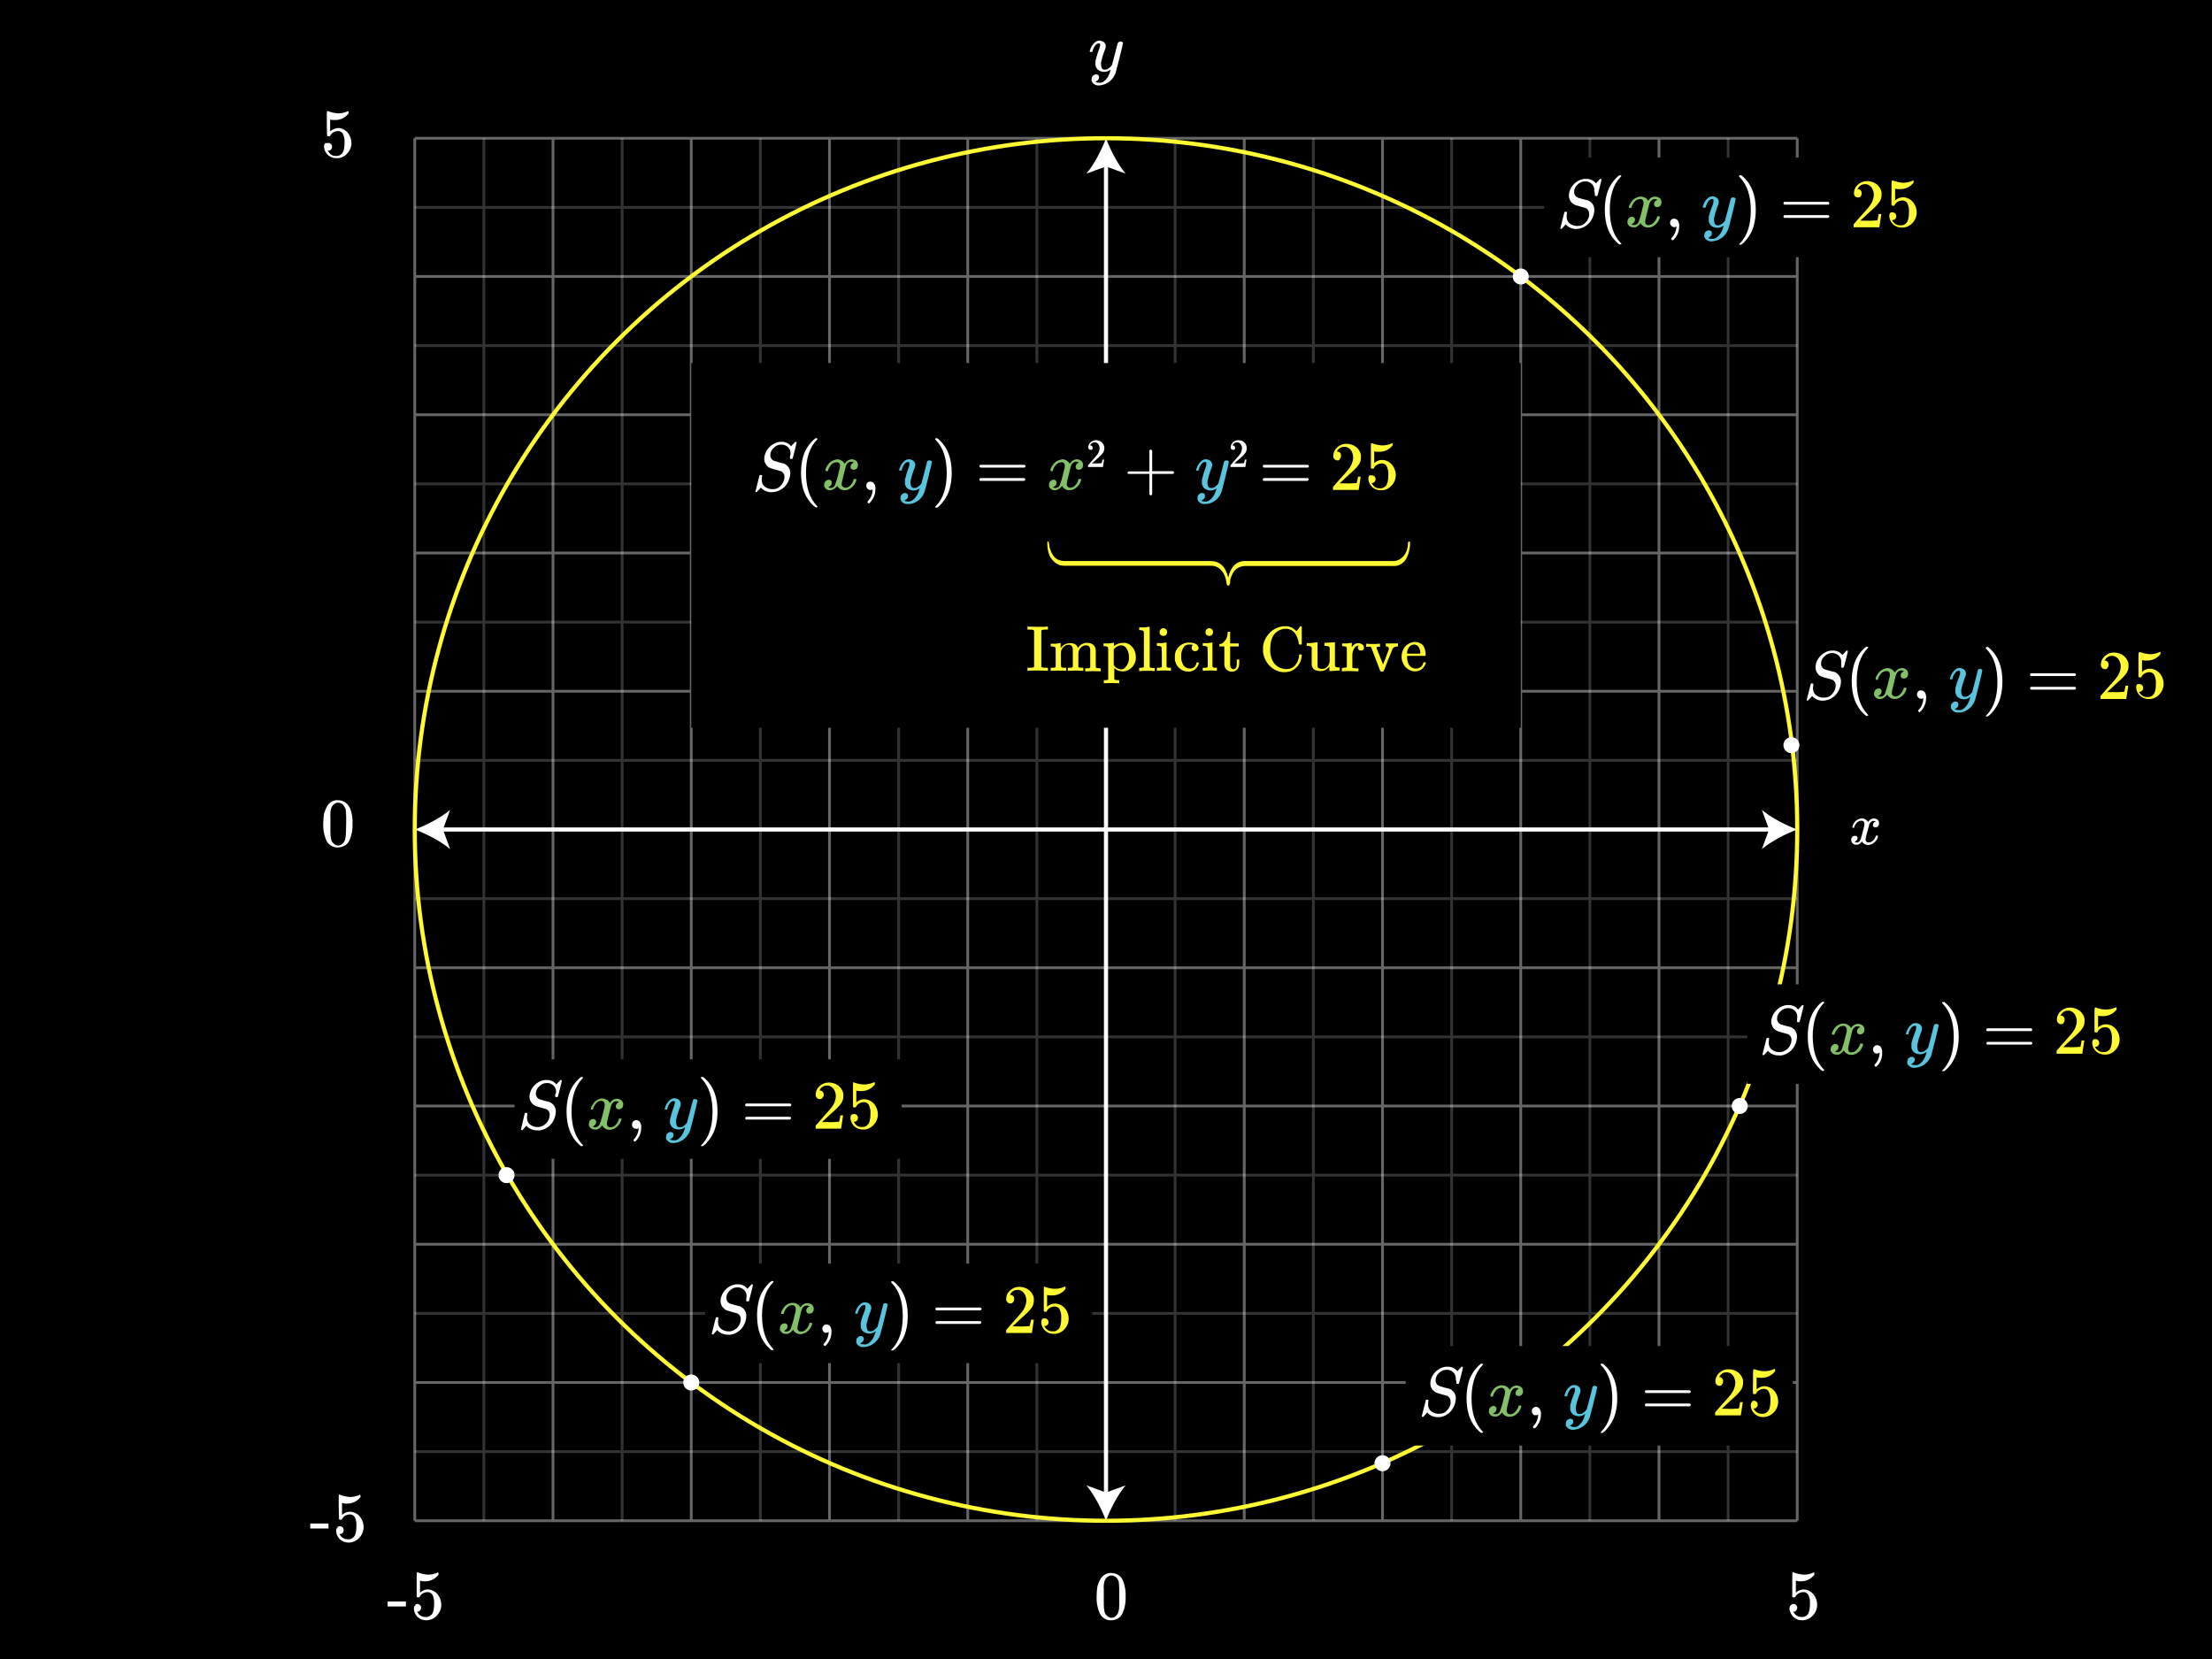 <?xml version="1.0" encoding="utf-8"?>
<!-- Generator: Adobe Illustrator 25.3.1, SVG Export Plug-In . SVG Version: 6.00 Build 0)  -->
<svg version="1.1" id="Layer_1" xmlns="http://www.w3.org/2000/svg" xmlns:xlink="http://www.w3.org/1999/xlink" x="0px" y="0px"
	 viewBox="0 0 800 600" style="enable-background:new 0 0 800 600;" xml:space="preserve">
<style type="text/css">
	.st0{fill:#FFFFFF;}
	.st1{opacity:0.2;}
	.st2{fill:none;stroke:#FFFFFF;stroke-miterlimit:24;}
	.st3{opacity:0.4;}
	.st4{fill:none;stroke:#FFFFFF;stroke-width:1.5;stroke-miterlimit:24;}
	.st5{fill:none;stroke:#FFF933;stroke-width:1.5;stroke-miterlimit:10;}
	.st6{fill:#83C167;}
	.st7{fill:#58C4DD;}
	.st8{fill:#FFF933;}
</style>
<rect width="800" height="601"/>
<g>
	<path class="st0" d="M118.7,51.7c0.4,0,0.7,0.1,1,0.4c0.3,0.3,0.4,0.6,0.4,1c0,0.4-0.1,0.7-0.4,1c-0.3,0.3-0.6,0.4-1,0.4h-0.2
		l0.1,0.1c0.3,0.5,0.7,1,1.1,1.3c0.5,0.4,1.2,0.5,1.8,0.5c1.1,0.1,2.1-0.5,2.6-1.5c0.4-1,0.5-2.1,0.5-3.2c0.1-1.2-0.1-2.4-0.7-3.5
		c-0.4-0.5-1-0.8-1.6-0.8c-1.2,0-2.4,0.6-2.9,1.7c0,0.1-0.1,0.2-0.2,0.2c-0.1,0-0.2,0-0.4,0c-0.3,0-0.4-0.1-0.5-0.2
		c0-0.1-0.1-1.5-0.1-4.4c0-0.5,0-1.1,0-1.8c0-0.7,0-1.1,0-1.3c0-0.9,0-1.4,0.2-1.4c0,0,0.1,0,0.1-0.1l0.4,0.2
		c1.1,0.4,2.2,0.6,3.3,0.7c1.2,0,2.3-0.2,3.4-0.7c0.1-0.1,0.2-0.1,0.3-0.1c0.1,0,0.2,0.2,0.2,0.5v0.3c-1.2,1.6-3.1,2.5-5.1,2.4
		c-0.5,0-0.9,0-1.4-0.1l-0.2-0.1v4.3c0.8-0.7,1.8-1.1,2.9-1.2c0.3,0,0.7,0,1,0.1c1.1,0.3,2.1,1,2.7,1.9c0.7,1,1.1,2.2,1.1,3.4
		c0,1.5-0.6,2.9-1.6,3.9c-1,1.1-2.4,1.7-3.9,1.6c-1,0-1.9-0.3-2.7-0.9c-0.3-0.2-0.6-0.5-0.8-0.8c-0.5-0.6-0.8-1.4-0.9-2.2
		c0,0,0-0.1,0-0.2s0-0.2,0-0.2c0-0.4,0.1-0.8,0.4-1.1C118,51.8,118.3,51.7,118.7,51.7z"/>
</g>
<g>
	<path class="st0" d="M118.4,291.4c0.8-1.3,2.3-2.1,3.8-2c1.2,0,2.3,0.4,3.2,1.2c0.5,0.5,0.9,1.1,1.2,1.7c0.7,1.8,1,3.8,0.9,5.7
		c0.1,2-0.3,4.1-1.1,5.9c-0.4,0.9-1.1,1.7-2.1,2.1c-0.7,0.3-1.4,0.5-2.1,0.5c-1.8,0.1-3.5-1-4.2-2.6c-0.8-1.9-1.2-3.9-1.1-5.9
		c0-1.3,0.1-2.6,0.3-3.8C117.5,293.2,117.9,292.3,118.4,291.4z M124.1,291.1c-0.4-0.5-1.1-0.8-1.8-0.8c-0.7,0-1.3,0.3-1.8,0.8
		c-0.4,0.4-0.6,0.9-0.8,1.4c-0.2,0.9-0.3,1.9-0.2,2.9c0,0.1,0,0.4,0,1s0,1,0,1.4c0,1.6,0,2.7,0,3.4c0,0.8,0.1,1.7,0.3,2.5
		c0.1,0.5,0.4,1,0.8,1.3c0.4,0.5,1.1,0.8,1.7,0.8c0.6,0,1.3-0.3,1.7-0.8c0.4-0.4,0.6-0.8,0.8-1.3c0.2-0.8,0.3-1.7,0.3-2.5
		c0-0.6,0.1-1.8,0.1-3.4c0-0.4,0-0.8,0-1.4s0-0.9,0-1c0-1-0.1-1.9-0.2-2.9C124.7,292,124.4,291.5,124.1,291.1L124.1,291.1z"/>
</g>
<g>
	<path class="st0" d="M112.2,552.8V551h6.6v1.8H112.2z"/>
	<path class="st0" d="M122.9,552c0.4,0,0.7,0.1,1,0.4c0.3,0.3,0.4,0.6,0.4,1c0,0.4-0.1,0.7-0.4,1c-0.3,0.3-0.6,0.4-1,0.4h-0.2
		l0.1,0.1c0.3,0.5,0.7,1,1.2,1.3c0.5,0.4,1.2,0.5,1.8,0.5c1.1,0.1,2.1-0.5,2.6-1.5c0.4-1,0.5-2.1,0.5-3.2c0.1-1.2-0.1-2.4-0.7-3.5
		c-0.4-0.5-1-0.8-1.6-0.8c-1.2,0-2.4,0.6-2.9,1.7c0,0.1-0.1,0.2-0.2,0.2c-0.1,0-0.2,0-0.4,0c-0.3,0-0.4,0-0.5-0.2
		c0-0.1,0-1.5-0.1-4.4c0-0.5,0-1.1,0-1.8c0-0.7,0-1.1,0-1.3c0-0.9,0-1.4,0.2-1.4c0,0,0.1,0,0.1,0l0.4,0.2c1.1,0.4,2.2,0.6,3.3,0.7
		c1.2,0,2.3-0.2,3.4-0.7c0.1-0.1,0.2-0.1,0.3-0.1c0.1,0,0.2,0.2,0.2,0.5v0.3c-1.2,1.6-3.1,2.5-5.1,2.4c-0.5,0-0.9,0-1.4-0.2l-0.2,0
		v4.3c1.1-1,2.5-1.4,4-1c1.1,0.3,2.1,1,2.7,1.9c0.7,1,1.1,2.2,1.1,3.5c0,1.5-0.6,2.9-1.6,3.9c-1,1.1-2.4,1.7-3.9,1.7
		c-1,0-1.9-0.3-2.7-0.9c-0.3-0.2-0.6-0.5-0.8-0.8c-0.5-0.6-0.8-1.4-0.9-2.2c0,0,0-0.1,0-0.2s0-0.2,0-0.2c0-0.4,0.1-0.8,0.4-1.1
		C122.1,552.1,122.5,552,122.9,552z"/>
</g>
<g class="st1">
	<line class="st2" x1="175" y1="50" x2="175" y2="550"/>
	<line class="st2" x1="225" y1="50" x2="225" y2="550"/>
	<line class="st2" x1="275" y1="50" x2="275" y2="550"/>
	<line class="st2" x1="325" y1="50" x2="325" y2="550"/>
	<line class="st2" x1="375" y1="50" x2="375" y2="550"/>
	<line class="st2" x1="425" y1="50" x2="425" y2="550"/>
	<line class="st2" x1="475" y1="50" x2="475" y2="550"/>
	<line class="st2" x1="525" y1="50" x2="525" y2="550"/>
	<line class="st2" x1="575" y1="50" x2="575" y2="550"/>
	<line class="st2" x1="625" y1="50" x2="625" y2="550"/>
	<line class="st2" x1="150" y1="75" x2="650" y2="75"/>
	<line class="st2" x1="150" y1="125" x2="650" y2="125"/>
	<line class="st2" x1="150" y1="175" x2="650" y2="175"/>
	<line class="st2" x1="150" y1="225" x2="650" y2="225"/>
	<line class="st2" x1="150" y1="275" x2="650" y2="275"/>
	<line class="st2" x1="150" y1="325" x2="650" y2="325"/>
	<line class="st2" x1="150" y1="375" x2="650" y2="375"/>
	<line class="st2" x1="150" y1="425" x2="650" y2="425"/>
	<line class="st2" x1="150" y1="475" x2="650" y2="475"/>
	<line class="st2" x1="150" y1="525" x2="650" y2="525"/>
</g>
<g class="st3">
	<line class="st2" x1="150" y1="50" x2="150" y2="550"/>
	<line class="st2" x1="200" y1="50" x2="200" y2="550"/>
	<line class="st2" x1="250" y1="50" x2="250" y2="550"/>
	<line class="st2" x1="300" y1="50" x2="300" y2="550"/>
	<line class="st2" x1="350" y1="50" x2="350" y2="550"/>
	<line class="st2" x1="450" y1="50" x2="450" y2="550"/>
	<line class="st2" x1="500" y1="50" x2="500" y2="550"/>
	<line class="st2" x1="550" y1="50" x2="550" y2="550"/>
	<line class="st2" x1="600" y1="50" x2="600" y2="550"/>
	<line class="st2" x1="650" y1="50" x2="650" y2="550"/>
	<line class="st2" x1="150" y1="50" x2="650" y2="50"/>
	<line class="st2" x1="150" y1="100" x2="650" y2="100"/>
	<line class="st2" x1="150" y1="150" x2="650" y2="150"/>
	<line class="st2" x1="150" y1="200" x2="650" y2="200"/>
	<line class="st2" x1="150" y1="250" x2="650" y2="250"/>
	<line class="st2" x1="150" y1="350" x2="650" y2="350"/>
	<line class="st2" x1="150" y1="400" x2="650" y2="400"/>
	<line class="st2" x1="150" y1="450" x2="650" y2="450"/>
	<line class="st2" x1="150" y1="500" x2="650" y2="500"/>
	<line class="st2" x1="150" y1="550" x2="650" y2="550"/>
</g>
<rect x="255" y="457" width="140" height="36"/>
<line class="st4" x1="400" y1="59.1" x2="400" y2="540.9"/>
<path class="st0" d="M400,50c-1.6,4.3-4.3,9.5-7.1,12.8l7.1-2.6l7.1,2.6C404.3,59.5,401.6,54.3,400,50z"/>
<path class="st0" d="M400,550c-1.6-4.3-4.3-9.5-7.1-12.8l7.1,2.6l7.1-2.6C404.3,540.5,401.6,545.7,400,550z"/>
<line class="st4" x1="159.1" y1="300" x2="640.9" y2="300"/>
<path class="st0" d="M150,300c4.3,1.6,9.5,4.3,12.8,7.1l-2.6-7.1l2.6-7.1C159.5,295.7,154.3,298.4,150,300z"/>
<path class="st0" d="M650,300c-4.3,1.6-9.5,4.3-12.8,7.1l2.6-7.1l-2.6-7.1C640.5,295.7,645.7,298.4,650,300z"/>
<circle class="st5" cx="400" cy="300" r="250"/>
<g>
	<path class="st0" d="M140.2,581v-1.8h6.6v1.8H140.2z"/>
	<path class="st0" d="M150.9,580.1c0.4,0,0.7,0.1,1,0.4c0.3,0.3,0.4,0.6,0.4,1c0,0.4-0.2,0.7-0.4,1c-0.3,0.3-0.6,0.4-0.9,0.4h-0.2
		l0.1,0.1c0.3,0.5,0.7,1,1.2,1.3c0.5,0.4,1.2,0.5,1.8,0.5c1.1,0.1,2.1-0.5,2.6-1.5c0.4-1,0.5-2.1,0.5-3.2c0.1-1.2-0.1-2.4-0.7-3.5
		c-0.4-0.5-1-0.8-1.6-0.8c-1.2,0-2.4,0.6-2.9,1.7c0,0.1-0.1,0.2-0.2,0.2c-0.1,0-0.2,0-0.4,0c-0.3,0-0.4,0-0.5-0.2c0-0.1,0-1.5,0-4.4
		c0-0.5,0-1.1,0-1.8s0-1.1,0-1.3c0-0.9,0.1-1.4,0.2-1.4c0,0,0.1,0,0.1,0l0.4,0.2c1.1,0.4,2.2,0.6,3.3,0.7c1.2,0,2.3-0.2,3.4-0.7
		c0.1-0.1,0.2-0.1,0.3-0.1c0.1,0,0.2,0.2,0.2,0.5v0.3c-1.2,1.6-3.1,2.5-5.1,2.4c-0.5,0-0.9,0-1.4-0.2l-0.2,0v4.3
		c1.1-1,2.5-1.4,3.9-1c1.1,0.3,2.1,1,2.7,1.9c0.7,1,1.1,2.2,1.1,3.5c0,1.5-0.6,2.9-1.6,3.9c-1,1.1-2.4,1.7-3.9,1.7
		c-1,0-1.9-0.3-2.7-0.9c-0.3-0.2-0.6-0.5-0.8-0.8c-0.5-0.6-0.8-1.4-0.9-2.2c0,0,0-0.1,0-0.2s0-0.2,0-0.2c0-0.4,0.1-0.8,0.4-1.1
		C150.2,580.3,150.6,580.1,150.9,580.1z"/>
</g>
<g>
	<path class="st0" d="M398.1,570.9c0.8-1.3,2.3-2.1,3.8-2c1.2,0,2.3,0.4,3.2,1.2c0.5,0.5,0.9,1.1,1.1,1.7c0.7,1.8,1,3.8,0.9,5.7
		c0.1,2-0.3,4.1-1.1,5.9c-0.4,0.9-1.1,1.7-2,2.1c-0.7,0.3-1.4,0.5-2.1,0.5c-1.8,0.1-3.5-1-4.2-2.6c-0.8-1.9-1.2-3.9-1.1-5.9
		c0-1.3,0.1-2.6,0.3-3.8C397.2,572.7,397.6,571.7,398.1,570.9z M403.8,570.6c-0.4-0.5-1.1-0.8-1.8-0.8c-0.7,0-1.3,0.3-1.8,0.8
		c-0.4,0.4-0.6,0.9-0.8,1.4c-0.2,0.9-0.3,1.9-0.2,2.8c0,0.1,0,0.4,0,1s0,1,0,1.4c0,1.6,0,2.7,0,3.3c0,0.8,0.1,1.7,0.3,2.5
		c0.1,0.5,0.4,1,0.8,1.3c0.4,0.5,1.1,0.8,1.7,0.8c0.6,0,1.3-0.3,1.7-0.8c0.4-0.4,0.6-0.8,0.8-1.3c0.2-0.8,0.3-1.7,0.3-2.5
		c0-0.6,0-1.7,0-3.3c0-0.4,0-0.8,0-1.4c0-0.6,0-0.9,0-1c0-1-0.1-1.9-0.2-2.8C404.4,571.4,404.1,570.9,403.8,570.6z"/>
</g>
<g>
	<path class="st0" d="M648.6,580.1c0.4,0,0.7,0.1,1,0.4c0.3,0.3,0.4,0.6,0.4,1c0,0.4-0.2,0.7-0.4,1c-0.3,0.3-0.6,0.4-0.9,0.4h-0.2
		l0.1,0.1c0.3,0.5,0.7,1,1.2,1.3c0.5,0.4,1.2,0.5,1.8,0.5c1.1,0.1,2.1-0.5,2.5-1.5c0.4-1,0.5-2.1,0.5-3.2c0.1-1.2-0.1-2.4-0.7-3.5
		c-0.4-0.5-1-0.8-1.6-0.8c-1.2,0-2.4,0.6-3,1.7c0,0.1-0.1,0.2-0.2,0.2c-0.1,0-0.2,0-0.4,0c-0.3,0-0.4,0-0.5-0.2c0-0.1,0-1.5,0-4.4
		c0-0.5,0-1.1,0-1.8c0-0.7,0-1.1,0-1.3c0-0.9,0.1-1.4,0.2-1.4c0,0,0.1,0,0.1,0l0.5,0.2c1.1,0.4,2.2,0.6,3.3,0.7
		c1.2,0,2.3-0.2,3.4-0.7c0.1-0.1,0.2-0.1,0.3-0.1c0.1,0,0.2,0.2,0.2,0.5v0.3c-1.2,1.6-3.1,2.5-5.1,2.4c-0.5,0-0.9,0-1.4-0.2l-0.2,0
		v4.3c1.1-1,2.5-1.4,3.9-1c1.1,0.3,2.1,1,2.7,1.9c0.7,1,1.1,2.2,1.1,3.5c0,1.5-0.6,2.9-1.6,3.9c-1,1.1-2.4,1.7-3.9,1.7
		c-1,0-1.9-0.3-2.7-0.9c-0.3-0.2-0.6-0.5-0.8-0.8c-0.5-0.6-0.8-1.4-1-2.2c0,0,0-0.1,0-0.2c0-0.1,0-0.2,0-0.2c0-0.4,0.1-0.8,0.4-1.1
		C647.8,580.3,648.2,580.1,648.6,580.1z"/>
</g>
<path class="st0" d="M670,299.3c-0.1-0.1-0.1-0.1-0.1-0.2c0.1-0.5,0.3-1,0.6-1.4c0.5-0.9,1.4-1.5,2.5-1.7c0.1,0,0.3,0,0.4,0
	c0.5,0,0.9,0.1,1.3,0.4c0.4,0.2,0.7,0.5,0.9,0.9c0.2-0.2,0.3-0.4,0.3-0.4c0.4-0.5,1.1-0.9,1.8-0.9c0.5,0,1,0.2,1.4,0.5
	c0.3,0.3,0.5,0.7,0.5,1.2c0,0.4-0.1,0.8-0.4,1.1c-0.2,0.3-0.6,0.5-1,0.4c-0.2,0-0.5-0.1-0.6-0.2c-0.2-0.2-0.3-0.4-0.2-0.6
	c0-0.6,0.4-1.2,1-1.3c-0.1-0.1-0.1-0.1-0.2-0.1c-0.2-0.1-0.4-0.1-0.6-0.1c-0.1,0-0.3,0-0.4,0c-0.6,0.3-1,0.8-1.2,1.4
	c0,0.1-0.2,0.9-0.6,2.3s-0.6,2.2-0.6,2.4c0,0.2-0.1,0.4-0.1,0.6c0,0.3,0.1,0.6,0.3,0.8c0.2,0.2,0.5,0.3,0.8,0.3
	c0.6,0,1.2-0.3,1.6-0.7c0.5-0.5,0.8-1,1-1.6c0-0.1,0.1-0.2,0.1-0.2c0.1,0,0.2,0,0.3,0c0.3,0,0.4,0.1,0.4,0.2c0,0,0,0.1,0,0.2
	c-0.2,0.9-0.8,1.7-1.5,2.2c-0.6,0.5-1.3,0.8-2.1,0.8c-0.9,0-1.8-0.5-2.2-1.3c-0.4,0.6-0.9,1-1.5,1.2c-0.2,0-0.4,0-0.5,0
	c-0.7,0.1-1.3-0.3-1.7-0.9c-0.1-0.3-0.2-0.5-0.2-0.8c0-0.4,0.1-0.8,0.4-1.1c0.2-0.3,0.6-0.4,1-0.4c0.4-0.1,0.8,0.2,0.9,0.6
	c0,0.1,0,0.2,0,0.2c0,0.5-0.3,0.9-0.7,1.1l-0.1,0.1l-0.1,0.1c0,0,0,0-0.1,0l-0.1,0c0,0,0.1,0.1,0.3,0.2c0.2,0.1,0.4,0.1,0.5,0.1
	c0.6,0,1.1-0.4,1.3-0.9c0.4-0.9,0.6-1.8,0.8-2.7c0.1-0.3,0.2-0.7,0.3-1.1s0.2-0.7,0.2-0.9s0.1-0.3,0.1-0.4c0.1-0.3,0.1-0.5,0.1-0.8
	c0-0.3-0.1-0.6-0.3-0.8c-0.2-0.2-0.5-0.3-0.8-0.3c-0.6,0-1.2,0.3-1.6,0.7c-0.5,0.5-0.8,1-1,1.7c0,0.1-0.1,0.2-0.1,0.2
	c-0.1,0-0.2,0-0.3,0L670,299.3z"/>
<path class="st0" d="M405.3,15c0.2,0,0.4,0.1,0.6,0.2c0.2,0.1,0.3,0.3,0.2,0.5c0,0.2-0.4,2-1.2,5.2s-1.3,5.1-1.4,5.4
	c-0.6,1.7-1.8,3.1-3.4,3.9c-0.8,0.4-1.6,0.6-2.5,0.7c-1,0.1-2-0.3-2.6-1.2c-0.2-0.3-0.3-0.6-0.2-1c0-0.5,0.1-1,0.5-1.3
	c0.3-0.3,0.7-0.5,1.1-0.5c0.7,0,1.1,0.4,1.1,1c0,0.6-0.3,1.1-0.9,1.4c0,0-0.1,0-0.1,0.1l-0.1,0.1c0,0,0,0-0.1,0l-0.1,0
	c0,0.1,0.2,0.2,0.5,0.3c0.3,0.1,0.5,0.1,0.8,0.1h0.2c0.2,0,0.4,0,0.6,0c0.7-0.2,1.3-0.7,1.8-1.3c0.6-0.7,1-1.5,1.3-2.4
	c0.1-0.3,0.2-0.6,0.3-1c0,0,0,0-0.1,0s-0.1,0.1-0.1,0.1c-0.6,0.4-1.3,0.7-2.1,0.7c-0.7,0-1.5-0.2-2.1-0.6c-0.6-0.4-0.9-1-1.1-1.7
	c0-0.3,0-0.5,0-0.8c0-0.3,0-0.6,0-0.9c0.3-1.3,0.7-2.5,1.1-3.7c0.3-0.7,0.5-1.3,0.6-2c0-0.2,0-0.3-0.1-0.5c0-0.1-0.1-0.1-0.3-0.1
	h-0.1c-0.4,0-0.8,0.2-1.1,0.5c-0.6,0.7-1,1.5-1.2,2.4c0,0,0,0.1,0,0.1c0,0,0,0.1,0,0.1l0,0c0,0-0.1,0-0.1,0h-0.7
	c-0.1-0.1-0.2-0.2-0.2-0.2c0-0.1,0-0.2,0.1-0.4c0.3-1,0.8-2,1.6-2.7c0.5-0.5,1.1-0.8,1.8-0.8c0.6,0,1.2,0.2,1.7,0.6
	c0.4,0.4,0.7,1,0.6,1.6c0,0.2,0,0.4-0.1,0.5c-0.1,0.4-0.2,0.7-0.4,1.1c-0.5,1.3-0.9,2.7-1.2,4.1c0,0.2,0,0.4,0,0.6
	c0,0.5,0.1,1,0.3,1.5c0.2,0.4,0.7,0.5,1.1,0.5c0.4,0,0.8-0.1,1.1-0.3c0.3-0.2,0.5-0.4,0.8-0.6c0.2-0.2,0.4-0.5,0.7-0.8
	c0,0,0-0.2,0.1-0.5c0.1-0.3,0.2-0.8,0.4-1.5s0.3-1.3,0.5-1.9c0.6-2.5,1-3.8,1-3.9C404.4,15.3,404.8,15,405.3,15z"/>
<circle class="st0" cx="500" cy="529.2" r="2.9"/>
<circle class="st0" cx="250" cy="500" r="2.9"/>
<circle class="st0" cx="183.2" cy="425" r="2.9"/>
<path class="st0" d="M270,469.1c0.1-1-0.2-1.9-0.9-2.6c-0.7-0.6-1.6-1-2.5-0.9c-1,0-1.9,0.4-2.6,1.1c-0.8,0.7-1.3,1.6-1.3,2.7
	c0,0.5,0.1,0.9,0.4,1.3c0.2,0.4,0.6,0.6,1,0.8c0.1,0,0.6,0.2,1.7,0.5s1.7,0.4,1.7,0.4c0.3,0.1,0.7,0.3,0.9,0.5
	c1,0.7,1.6,1.9,1.5,3.2c0,0.5-0.1,0.9-0.2,1.4c-0.1,0.5-0.3,0.9-0.5,1.4c-0.9,2-2.7,3.4-4.9,3.8c-0.3,0-0.6,0.1-0.8,0
	c-1.4,0.1-2.8-0.4-3.9-1.4l-0.2-0.3l-0.7,0.8c-0.5,0.5-0.7,0.8-0.8,0.8c-0.1,0-0.2,0.1-0.2,0c-0.2,0-0.3-0.1-0.3-0.2
	c0,0,0.5-2,1.5-5.9c0-0.1,0.2-0.1,0.5-0.1h0.3c0.1,0,0.1,0.1,0.1,0.2c0,0.1,0,0.3,0,0.4c-0.1,0.4-0.1,0.8-0.1,1.3
	c0,0.9,0.4,1.8,1.2,2.4c0.9,0.6,1.9,0.9,3,0.8c0.2,0,0.4,0,0.6-0.1c0.8-0.2,1.5-0.6,2.1-1.2c0.6-0.6,1-1.4,1.2-2.2
	c0-0.3,0.1-0.5,0.1-0.8c0.1-0.9-0.4-1.8-1.3-2.2c-0.1,0-0.7-0.2-1.8-0.5c-1.1-0.3-1.7-0.5-1.7-0.5c-0.7-0.2-1.3-0.7-1.8-1.3
	c-0.5-0.7-0.7-1.4-0.7-2.2c0-0.9,0.3-1.8,0.7-2.6c1-1.8,2.7-3.1,4.8-3.4c0.1,0,0.2,0,0.3,0h0.3c1.4-0.1,2.8,0.5,3.6,1.6l1.5-1.6
	c0,0,0.1,0,0.1,0c0,0,0.1,0,0.1,0c0.2,0,0.3,0.1,0.3,0.2s-0.2,1.1-0.7,3s-0.7,2.9-0.8,2.9c-0.1,0.1-0.3,0.1-0.4,0.1
	c-0.3,0-0.5-0.1-0.5-0.2c0-0.1,0-0.2,0-0.2c0-0.1,0-0.3,0-0.5S270,469.2,270,469.1z"/>
<path class="st0" d="M279.8,488.1c0,0.1-0.2,0.2-0.5,0.2H279l-0.7-0.6c-3-2.7-4.5-6.7-4.5-11.9c0-1.9,0.2-3.8,0.7-5.6
	c0.6-2.4,2-4.6,3.8-6.3c0.1-0.1,0.2-0.2,0.4-0.3s0.2-0.2,0.3-0.3h0.3c0.1,0,0.3,0,0.4,0.1c0,0,0.1,0.1,0.1,0.1
	c0,0.1-0.1,0.2-0.3,0.4c-2.6,2.7-3.9,6.7-3.9,11.9c0,5.2,1.3,9.2,3.9,11.9C279.7,488,279.8,488.1,279.8,488.1z"/>
<path class="st6" d="M282.6,475.2c-0.1-0.1-0.1-0.2-0.1-0.3c0.1-0.6,0.4-1.2,0.8-1.7c0.6-1.1,1.7-1.8,3-2c0.2,0,0.3,0,0.5,0
	c0.6,0,1.1,0.2,1.6,0.5c0.5,0.3,0.8,0.7,1.1,1.1c0.2-0.3,0.4-0.5,0.4-0.5c0.5-0.7,1.3-1,2.1-1c0.6,0,1.2,0.2,1.7,0.6
	c0.4,0.4,0.6,0.9,0.6,1.4c0,0.5-0.1,0.9-0.4,1.3c-0.3,0.3-0.7,0.5-1.2,0.5c-0.3,0-0.6-0.1-0.8-0.3c-0.2-0.2-0.3-0.5-0.3-0.7
	c0-0.8,0.5-1.4,1.2-1.6c-0.1-0.1-0.2-0.1-0.3-0.2c-0.2-0.1-0.5-0.2-0.7-0.1c-0.2,0-0.3,0-0.5,0c-0.7,0.3-1.2,0.9-1.4,1.6
	c-0.1,0.1-0.3,1.1-0.7,2.8c-0.4,1.7-0.7,2.7-0.7,2.9c0,0.2-0.1,0.5-0.1,0.8c0,0.4,0.1,0.7,0.4,1c0.2,0.2,0.6,0.4,0.9,0.3
	c0.7,0,1.4-0.3,1.9-0.9c0.5-0.5,0.9-1.2,1.1-2c0-0.2,0.1-0.3,0.1-0.3c0.1,0,0.3,0,0.4,0c0.3,0,0.5,0.1,0.5,0.2c0,0,0,0.1,0,0.3
	c-0.3,1.1-0.9,2-1.8,2.7c-0.7,0.6-1.6,0.9-2.5,0.9c-1.1,0-2.1-0.6-2.6-1.6c-0.4,0.7-1.1,1.2-1.9,1.5c-0.2,0-0.4,0.1-0.6,0
	c-0.8,0.1-1.6-0.3-2-1c-0.2-0.3-0.3-0.7-0.2-1c0-0.5,0.1-0.9,0.5-1.3c0.3-0.3,0.7-0.5,1.1-0.5c0.5-0.1,1,0.3,1.1,0.8
	c0,0.1,0,0.2,0,0.3c0,0.6-0.3,1.1-0.9,1.4l-0.1,0.1l-0.1,0.1c0,0,0,0-0.1,0l-0.1,0c0,0,0.1,0.1,0.4,0.2c0.2,0.1,0.4,0.1,0.6,0.1
	c0.7-0.1,1.3-0.5,1.5-1.1c0.4-1.1,0.7-2.1,1-3.2c0.1-0.4,0.2-0.8,0.3-1.3s0.2-0.8,0.3-1.1c0.1-0.2,0.1-0.4,0.1-0.5
	c0.1-0.3,0.1-0.6,0.1-1c0-0.3-0.1-0.7-0.3-1c-0.2-0.2-0.6-0.4-0.9-0.4c-0.7,0-1.5,0.3-2,0.9c-0.5,0.6-0.9,1.2-1.1,2
	c0,0.1-0.1,0.2-0.1,0.3c-0.1,0-0.3,0-0.4,0L282.6,475.2z"/>
<path class="st0" d="M297.9,481.7c-0.3-0.3-0.5-0.7-0.5-1.1c0-0.4,0.1-0.8,0.4-1.1c0.3-0.3,0.7-0.5,1.1-0.5c0.6,0,1.1,0.3,1.4,0.8
	c0.3,0.6,0.5,1.3,0.4,2c0,1.8-0.7,3.4-1.9,4.7c-0.2,0.2-0.4,0.3-0.5,0.3s-0.2-0.1-0.3-0.2s-0.2-0.3-0.2-0.3c0-0.1,0.1-0.2,0.2-0.4
	c1-1,1.6-2.4,1.7-3.9v-0.3c-0.1,0-0.1,0-0.1,0.1c-0.2,0.1-0.4,0.2-0.7,0.2C298.6,482.1,298.2,482,297.9,481.7z"/>
<path class="st7" d="M320.2,471.3c0.2,0,0.4,0.1,0.6,0.2c0.2,0.1,0.3,0.3,0.2,0.5c0,0.2-0.4,2-1.2,5.2s-1.3,5.1-1.4,5.4
	c-0.6,1.7-1.8,3.1-3.4,3.9c-0.8,0.4-1.6,0.6-2.5,0.7c-1,0.1-2-0.3-2.6-1.2c-0.2-0.3-0.3-0.6-0.2-1c0-0.5,0.1-1,0.5-1.3
	c0.3-0.3,0.7-0.5,1.1-0.5c0.7,0,1.1,0.4,1.1,1c0,0.6-0.3,1.1-0.9,1.4l-0.1,0.1l-0.1,0.1c0,0,0,0-0.1,0l-0.1,0
	c0.1,0.2,0.3,0.3,0.5,0.3c0.3,0.1,0.5,0.1,0.8,0.1h0.2c0.2,0,0.4,0,0.7,0c0.7-0.2,1.3-0.7,1.8-1.3c0.6-0.7,1-1.5,1.3-2.4
	c0.1-0.3,0.2-0.6,0.3-1c0,0,0,0-0.1,0s-0.1,0.1-0.1,0.1c-0.6,0.4-1.3,0.7-2,0.7c-0.7,0-1.5-0.2-2.1-0.6c-0.6-0.4-0.9-1-1.1-1.7
	c0-0.3,0-0.5,0-0.8c0-0.3,0-0.6,0-0.9c0.3-1.3,0.7-2.5,1.2-3.7c0.3-0.7,0.5-1.3,0.5-2c0-0.2,0-0.3-0.1-0.5c0-0.1-0.1-0.1-0.3-0.1
	h-0.1c-0.4,0-0.8,0.2-1.1,0.5c-0.6,0.7-1,1.5-1.2,2.4c0,0,0,0.1,0,0.1c0,0,0,0.1,0,0.1l0,0c0,0-0.1,0-0.1,0h-0.7
	c-0.1-0.1-0.1-0.2-0.1-0.2c0-0.1,0-0.2,0.1-0.4c0.3-1,0.8-2,1.6-2.7c0.5-0.5,1.1-0.8,1.8-0.8c0.6,0,1.2,0.2,1.7,0.6
	c0.4,0.4,0.7,1,0.6,1.6c0,0.2,0,0.4-0.1,0.5c-0.1,0.4-0.2,0.7-0.4,1.1c-0.5,1.3-0.9,2.7-1.2,4.1c0,0.2,0,0.4,0,0.6
	c0,0.5,0.1,1,0.3,1.5c0.2,0.4,0.7,0.5,1.1,0.5c0.4,0,0.8-0.1,1.1-0.3c0.3-0.2,0.5-0.4,0.8-0.6c0.2-0.2,0.4-0.5,0.7-0.8
	c0,0,0-0.2,0.1-0.5c0.1-0.3,0.2-0.8,0.4-1.5c0.2-0.6,0.3-1.3,0.5-1.9c0.6-2.5,1-3.8,1-3.9C319.3,471.6,319.8,471.3,320.2,471.3z"/>
<path class="st0" d="M322.4,463.4l0.1,0h0.6l0.7,0.6c3,2.7,4.5,6.7,4.5,11.9c0,1.9-0.2,3.7-0.7,5.5c-0.6,2.4-1.9,4.6-3.8,6.4
	c-0.1,0.1-0.2,0.2-0.4,0.3s-0.2,0.2-0.3,0.3h-0.3c-0.1,0-0.3,0-0.4,0c-0.1,0-0.1-0.1-0.1-0.2c0,0,0.1-0.1,0.3-0.3
	c2.6-2.7,3.9-6.6,3.9-11.9s-1.3-9.2-3.9-11.9c-0.2-0.2-0.3-0.3-0.3-0.3C322.3,463.6,322.3,463.5,322.4,463.4z"/>
<path class="st0" d="M338.3,473.4c0-0.2,0.1-0.4,0.4-0.5h15.9c0.2,0.1,0.4,0.3,0.4,0.5c0,0.2-0.2,0.4-0.4,0.5l-8,0h-8
	C338.5,473.9,338.3,473.7,338.3,473.4z M338.3,478.3c0-0.2,0.2-0.5,0.4-0.5h15.9c0,0,0.1,0.1,0.1,0.1c0,0,0.1,0.1,0.1,0.1
	c0,0,0.1,0.1,0.1,0.1c0,0.1,0,0.1,0,0.2c0,0.2-0.2,0.4-0.4,0.5h-15.9C338.5,478.7,338.3,478.5,338.3,478.3z"/>
<path class="st8" d="M365.4,471.4c-0.4,0-0.8-0.1-1.1-0.5c-0.3-0.3-0.4-0.7-0.4-1.1c0-1.2,0.5-2.3,1.4-3.1c0.9-0.8,2-1.3,3.3-1.3
	c1.3,0,2.6,0.4,3.6,1.2c0.9,0.8,1.6,1.8,1.7,3c0,0.3,0,0.5,0,0.8c0,1-0.3,1.9-0.9,2.7c-0.8,1.1-1.8,2-2.8,2.9
	c-0.6,0.5-1.4,1.3-2.5,2.3l-1.5,1.4l1.9,0c1.4,0.1,2.8,0,4.2-0.1c0.1,0,0.2-0.2,0.2-0.5c0.1-0.6,0.3-1.1,0.4-1.7v-0.1h1v0.1
	l-0.7,4.6v0.1h-9.3v-0.5c0-0.2,0-0.4,0-0.6c0,0,0.7-0.8,2.1-2.4c1.8-2,3-3.4,3.5-4c1-1.2,1.6-2.6,1.7-4.2c0-1-0.3-2-0.9-2.8
	c-0.6-0.7-1.5-1.2-2.4-1.1c-1,0-1.8,0.5-2.4,1.3c0,0.1-0.1,0.2-0.1,0.3c0,0-0.1,0.1-0.1,0.2c0,0,0,0,0.1,0c0.4,0,0.8,0.2,1,0.4
	c0.3,0.3,0.4,0.7,0.4,1.1c0,0.4-0.1,0.8-0.4,1.1C366.2,471.3,365.8,471.4,365.4,471.4z"/>
<path class="st8" d="M377.8,476.8c0.4,0,0.7,0.1,1,0.4c0.3,0.3,0.4,0.6,0.4,1c0,0.4-0.1,0.7-0.4,1c-0.3,0.3-0.6,0.4-1,0.4h-0.2
	l0.1,0.1c0.3,0.5,0.7,1,1.2,1.3c0.5,0.4,1.2,0.5,1.8,0.5c1.1,0.1,2.1-0.5,2.6-1.5c0.4-1,0.5-2.1,0.5-3.2c0.1-1.2-0.1-2.4-0.7-3.5
	c-0.4-0.5-1-0.8-1.6-0.8c-1.2,0-2.4,0.6-2.9,1.7c0,0.1-0.1,0.2-0.2,0.2c-0.1,0-0.2,0-0.4,0c-0.3,0-0.4-0.1-0.5-0.1
	c0-0.1,0-1.5,0-4.4c0-0.5,0-1.1,0-1.8s0-1.1,0-1.3c0-0.9,0-1.4,0.1-1.4c0,0,0.1,0,0.1-0.1l0.5,0.2c1.1,0.4,2.2,0.6,3.3,0.6
	c1.2,0,2.3-0.2,3.4-0.7c0.1-0.1,0.2-0.1,0.3-0.1c0.1,0,0.2,0.2,0.2,0.5v0.3c-1.2,1.6-3.1,2.5-5.1,2.4c-0.5,0-0.9,0-1.4-0.1l-0.2-0.1
	v4.3c1.1-1,2.5-1.4,4-1c1.1,0.3,2.1,1,2.7,1.9c0.7,1,1.1,2.2,1.1,3.4c0,1.5-0.6,2.9-1.6,3.9c-1,1.1-2.4,1.7-3.9,1.6
	c-1,0-1.9-0.3-2.7-0.9c-0.3-0.2-0.6-0.5-0.8-0.8c-0.5-0.6-0.8-1.4-0.9-2.2c0,0,0-0.1,0-0.2s0-0.2,0-0.2c0-0.4,0.1-0.8,0.4-1.1
	C377,476.9,377.4,476.8,377.8,476.8z"/>
<rect x="508.4" y="486.8" width="140" height="36"/>
<path class="st0" d="M526.5,498.9c0.1-1-0.2-1.9-0.9-2.6c-0.7-0.6-1.6-1-2.5-0.9c-1,0-1.9,0.4-2.6,1.1c-0.8,0.7-1.3,1.6-1.3,2.7
	c0,0.5,0.1,0.9,0.4,1.3c0.2,0.4,0.6,0.6,1,0.8c0,0,0.6,0.2,1.7,0.5s1.7,0.4,1.7,0.4c0.3,0.1,0.7,0.3,1,0.5c1,0.7,1.6,1.9,1.5,3.2
	c0,0.5-0.1,0.9-0.2,1.4c-0.1,0.5-0.3,0.9-0.5,1.4c-0.9,2-2.7,3.4-4.8,3.8c-0.3,0-0.6,0.1-0.8,0c-1.4,0.1-2.8-0.4-3.8-1.4l-0.2-0.3
	l-0.7,0.8c-0.5,0.5-0.7,0.8-0.8,0.8c-0.1,0-0.2,0.1-0.2,0c-0.2,0-0.3-0.1-0.3-0.2c0,0,0.5-2,1.5-5.9c0-0.1,0.2-0.1,0.5-0.1h0.3
	c0.1,0,0.1,0.1,0.1,0.2c0,0.1,0,0.3,0,0.4c-0.1,0.4-0.1,0.8-0.1,1.3c0,0.9,0.4,1.8,1.2,2.4c0.9,0.6,1.9,0.9,3,0.8
	c1.1,0,2.1-0.5,2.7-1.3c0.6-0.6,1-1.4,1.2-2.2c0-0.3,0.1-0.5,0-0.8c0.1-0.9-0.4-1.8-1.3-2.2c-0.1,0-0.7-0.2-1.8-0.5
	c-1.1-0.3-1.7-0.5-1.7-0.5c-0.7-0.2-1.3-0.7-1.8-1.3c-0.5-0.7-0.7-1.4-0.7-2.2c0-0.9,0.3-1.8,0.7-2.6c1-1.8,2.7-3.1,4.8-3.4
	c0.1,0,0.2,0,0.3,0h0.3c1.4-0.1,2.8,0.5,3.7,1.6l1.5-1.6c0,0,0.1,0,0.1,0c0,0,0.1,0,0.1,0c0.2,0,0.3,0.1,0.3,0.2s-0.2,1.1-0.7,3
	s-0.7,2.9-0.8,2.9c-0.1,0.1-0.3,0.1-0.4,0.1c-0.3,0-0.5-0.1-0.5-0.2c0-0.1,0-0.2,0-0.2c0-0.1,0-0.3,0-0.5S526.5,499.1,526.5,498.9z"
	/>
<path class="st0" d="M536.4,518c0,0.1-0.2,0.2-0.5,0.2h-0.3l-0.7-0.6c-3-2.7-4.5-6.7-4.5-11.9c0-1.9,0.2-3.8,0.7-5.6
	c0.6-2.4,2-4.6,3.8-6.3c0.1-0.1,0.3-0.2,0.4-0.3c0.2-0.1,0.2-0.2,0.3-0.3h0.3c0.1,0,0.3,0,0.4,0.1c0,0,0.1,0.1,0.1,0.1
	c0,0.1-0.1,0.2-0.3,0.4c-2.6,2.7-3.9,6.7-3.9,11.9c0,5.2,1.3,9.2,3.9,11.9C536.3,517.8,536.4,517.9,536.4,518z"/>
<path class="st6" d="M539.2,505c-0.1-0.1-0.1-0.2-0.2-0.3c0.1-0.6,0.4-1.2,0.8-1.7c0.6-1.1,1.7-1.8,3-2c0.2,0,0.3,0,0.5,0
	c0.6,0,1.1,0.2,1.6,0.5c0.5,0.3,0.8,0.7,1.1,1.1c0.2-0.3,0.4-0.5,0.4-0.5c0.5-0.7,1.3-1,2.1-1c0.6,0,1.2,0.2,1.7,0.6
	c0.4,0.4,0.6,0.9,0.6,1.4c0,0.5-0.1,0.9-0.4,1.3c-0.3,0.3-0.7,0.5-1.2,0.5c-0.3,0-0.6-0.1-0.8-0.3c-0.2-0.2-0.3-0.5-0.3-0.7
	c0-0.8,0.5-1.4,1.2-1.6c-0.1-0.1-0.2-0.1-0.3-0.2c-0.2-0.1-0.5-0.2-0.7-0.1c-0.2,0-0.3,0-0.5,0c-0.7,0.3-1.2,0.9-1.4,1.6
	c-0.1,0.1-0.3,1.1-0.7,2.8c-0.4,1.7-0.7,2.7-0.7,2.9c0,0.2-0.1,0.5-0.1,0.8c0,0.4,0.1,0.7,0.3,1c0.2,0.2,0.6,0.4,0.9,0.4
	c0.7,0,1.4-0.3,1.9-0.9c0.5-0.5,0.9-1.2,1.2-2c0-0.2,0.1-0.3,0.1-0.3c0.1,0,0.3,0,0.4,0c0.3,0,0.5,0.1,0.5,0.2c0,0,0,0.1,0,0.3
	c-0.3,1.1-0.9,2-1.8,2.7c-0.7,0.6-1.6,0.9-2.5,0.9c-1.1,0-2.1-0.6-2.7-1.6c-0.4,0.7-1.1,1.2-1.8,1.5c-0.2,0-0.4,0.1-0.7,0
	c-0.8,0.1-1.6-0.3-2-1c-0.2-0.3-0.3-0.7-0.2-1c0-0.5,0.1-0.9,0.5-1.3c0.3-0.3,0.7-0.5,1.1-0.5c0.5-0.1,1,0.3,1.1,0.8
	c0,0.1,0,0.2,0,0.3c0,0.6-0.3,1.1-0.9,1.4c0,0-0.1,0-0.1,0.1l-0.1,0.1c0,0,0,0-0.1,0l-0.1,0c0,0,0.1,0.1,0.4,0.2
	c0.2,0.1,0.4,0.1,0.7,0.1c0.7-0.1,1.3-0.5,1.5-1.1c0.4-1.1,0.7-2.1,1-3.2c0.1-0.4,0.2-0.8,0.3-1.3c0.1-0.5,0.2-0.8,0.3-1.1
	c0.1-0.2,0.1-0.4,0.1-0.5c0.1-0.3,0.1-0.6,0.1-1c0-0.3-0.1-0.7-0.3-1c-0.2-0.2-0.6-0.4-0.9-0.4c-0.7,0-1.5,0.3-2,0.9
	c-0.5,0.6-0.9,1.2-1.1,2c0,0.1-0.1,0.2-0.1,0.3c-0.1,0-0.3,0-0.4,0H539.2z"/>
<path class="st0" d="M554.5,511.5c-0.3-0.3-0.5-0.7-0.5-1.1c0-0.4,0.1-0.8,0.4-1.1c0.3-0.3,0.7-0.5,1.1-0.5c0.6,0,1.1,0.3,1.4,0.8
	c0.3,0.6,0.5,1.3,0.4,2c0,1.8-0.7,3.4-1.9,4.7c-0.2,0.2-0.4,0.3-0.5,0.3c-0.1,0-0.2-0.1-0.3-0.2s-0.2-0.3-0.2-0.3
	c0-0.1,0.1-0.2,0.2-0.4c1-1,1.6-2.4,1.7-3.8v-0.3c-0.1,0-0.1,0-0.2,0.1c-0.2,0.1-0.4,0.2-0.7,0.1
	C555.1,511.9,554.7,511.8,554.5,511.5z"/>
<path class="st7" d="M576.8,501.2c0.2,0,0.4,0.1,0.6,0.2c0.2,0.1,0.3,0.3,0.2,0.5c0,0.2-0.4,2-1.2,5.2s-1.3,5.1-1.4,5.4
	c-0.3,0.8-0.7,1.6-1.3,2.3c-0.6,0.7-1.3,1.2-2.1,1.6c-0.8,0.4-1.6,0.6-2.5,0.7c-1,0.1-2-0.3-2.6-1.2c-0.2-0.3-0.3-0.6-0.2-1
	c0-0.5,0.1-1,0.5-1.3c0.3-0.3,0.7-0.5,1.1-0.5c0.7,0,1.1,0.3,1.1,1c0,0.6-0.3,1.1-0.9,1.3l-0.1,0.1l-0.1,0.1c0,0,0,0-0.1,0l-0.1,0
	c0.1,0.2,0.3,0.3,0.5,0.3c0.3,0.1,0.5,0.1,0.8,0.2h0.2c0.2,0,0.4,0,0.7,0c0.7-0.2,1.3-0.7,1.8-1.3c0.6-0.7,1-1.5,1.3-2.4
	c0.1-0.3,0.2-0.6,0.3-1c0,0,0,0-0.1,0l-0.1,0.1c-0.6,0.4-1.3,0.7-2,0.7c-0.7,0-1.5-0.2-2.1-0.6c-0.6-0.4-0.9-1-1.1-1.7
	c0-0.3,0-0.5,0-0.8c0-0.3,0-0.6,0-0.9c0.3-1.3,0.7-2.5,1.2-3.7c0.3-0.7,0.5-1.3,0.5-2c0-0.2,0-0.3-0.1-0.5c0-0.1-0.1-0.1-0.3-0.1
	h-0.1c-0.4,0-0.8,0.2-1.1,0.5c-0.6,0.7-1,1.5-1.2,2.4c0,0,0,0.1,0,0.1c0,0,0,0.1,0,0.1l0,0c0,0-0.1,0-0.1,0h-0.7
	c-0.1-0.1-0.2-0.2-0.2-0.2c0-0.1,0-0.2,0.1-0.4c0.3-1,0.8-2,1.6-2.7c0.5-0.5,1.1-0.8,1.8-0.8c0.6,0,1.2,0.2,1.7,0.6
	c0.4,0.4,0.7,1,0.6,1.6c0,0.2,0,0.4-0.1,0.5c-0.1,0.4-0.2,0.7-0.4,1.1c-0.5,1.3-0.9,2.7-1.2,4.1c0,0.2,0,0.4,0,0.6
	c0,0.5,0.1,1,0.3,1.5c0.2,0.4,0.7,0.5,1.1,0.5c0.4,0,0.8-0.1,1.1-0.3c0.3-0.2,0.5-0.4,0.8-0.6c0.2-0.2,0.4-0.5,0.7-0.8
	c0,0,0-0.2,0.1-0.5c0.1-0.3,0.2-0.8,0.4-1.5s0.3-1.3,0.5-1.9c0.6-2.5,1-3.8,1-3.9C575.9,501.4,576.3,501.1,576.8,501.2z"/>
<path class="st0" d="M579,493.2L579,493.2l0.7,0l0.7,0.6c3,2.7,4.5,6.7,4.5,11.9c0,1.9-0.2,3.7-0.7,5.5c-0.6,2.4-2,4.6-3.8,6.4
	c-0.1,0.1-0.2,0.2-0.4,0.3s-0.2,0.2-0.3,0.3h-0.3c-0.1,0-0.3,0-0.4,0c-0.1,0-0.1-0.1-0.1-0.2c0,0,0.1-0.1,0.3-0.3
	c2.6-2.7,3.9-6.6,3.9-11.9s-1.3-9.2-3.9-11.9c-0.2-0.2-0.3-0.3-0.3-0.3C578.9,493.4,578.9,493.3,579,493.2z"/>
<path class="st0" d="M594.9,503.3c0-0.2,0.1-0.4,0.3-0.5h15.9c0.2,0.1,0.4,0.3,0.4,0.5c0,0.2-0.2,0.4-0.3,0.5l-8,0h-8
	C595,503.7,594.9,503.5,594.9,503.3z M594.9,508.1c0-0.2,0.2-0.5,0.4-0.5h15.9c0,0,0.1,0.1,0.1,0.1c0,0,0.1,0.1,0.1,0.1
	c0,0,0.1,0.1,0.1,0.1c0,0.1,0,0.1,0,0.2c0,0.2-0.2,0.4-0.4,0.5h-15.9C595,508.5,594.9,508.3,594.9,508.1z"/>
<path class="st8" d="M621.9,501.2c-0.4,0-0.8-0.1-1.1-0.5c-0.3-0.3-0.4-0.7-0.4-1.1c0-1.2,0.5-2.3,1.4-3.1c0.9-0.8,2-1.3,3.3-1.3
	c1.3,0,2.6,0.4,3.6,1.2c0.9,0.8,1.6,1.8,1.7,3c0,0.3,0,0.5,0,0.8c0,1-0.3,1.9-0.9,2.7c-0.8,1.1-1.8,2-2.8,2.9
	c-0.6,0.5-1.4,1.3-2.5,2.3l-1.5,1.4l1.9,0c1.4,0.1,2.8,0,4.2-0.1c0.1,0,0.2-0.2,0.2-0.5c0.1-0.6,0.3-1.1,0.3-1.7v-0.1h1v0.1
	l-0.7,4.6v0.1h-9.3v-0.5c0-0.2,0-0.4,0-0.6c0,0,0.7-0.8,2.1-2.4c1.8-2,3-3.3,3.5-4c1-1.2,1.6-2.6,1.7-4.2c0-1-0.3-2-0.9-2.8
	c-0.6-0.7-1.5-1.2-2.4-1.1c-1,0-1.8,0.5-2.3,1.3c0,0.1-0.1,0.2-0.2,0.3c0,0-0.1,0.1-0.1,0.1c0,0,0,0,0.1,0c0.4,0,0.8,0.2,1,0.5
	c0.3,0.3,0.4,0.7,0.4,1c0,0.4-0.1,0.8-0.4,1.1C622.7,501.1,622.3,501.2,621.9,501.2z"/>
<path class="st8" d="M634.3,506.6c0.4,0,0.7,0.1,1,0.4c0.3,0.3,0.4,0.6,0.4,1c0,0.4-0.1,0.7-0.4,1c-0.3,0.3-0.6,0.4-1,0.4h-0.2
	l0.1,0.1c0.3,0.5,0.7,1,1.2,1.3c0.5,0.4,1.2,0.5,1.8,0.5c1.1,0.1,2.1-0.5,2.6-1.5c0.4-1,0.5-2.1,0.5-3.2c0.1-1.2-0.1-2.4-0.7-3.5
	c-0.4-0.5-1-0.8-1.6-0.8c-1.2,0-2.4,0.6-2.9,1.7c0,0.1-0.1,0.2-0.2,0.2c-0.1,0-0.2,0-0.4,0c-0.3,0-0.4,0-0.5-0.1
	c0-0.1-0.1-1.5,0-4.4c0-0.5,0-1.1,0-1.8c0-0.7,0-1.1,0-1.3c0-0.9,0.1-1.4,0.2-1.4c0,0,0.1,0,0.1,0l0.5,0.1c1.1,0.4,2.2,0.6,3.3,0.6
	c1.2,0,2.3-0.2,3.4-0.7c0.1-0.1,0.2-0.1,0.3-0.1c0.1,0,0.2,0.1,0.2,0.5v0.3c-1.2,1.6-3.1,2.5-5.1,2.4c-0.5,0-0.9,0-1.4-0.1l-0.2,0
	v4.3c1.1-1,2.5-1.4,4-1c1.1,0.3,2.1,1,2.7,1.9c0.7,1,1.1,2.2,1.1,3.5c0,1.5-0.6,2.9-1.6,3.9c-1,1.1-2.4,1.7-3.9,1.7
	c-1,0-1.9-0.3-2.7-0.9c-0.3-0.2-0.6-0.5-0.8-0.8c-0.5-0.6-0.8-1.4-0.9-2.2c0,0,0-0.1,0-0.2s0-0.2,0-0.2c0-0.4,0.1-0.8,0.4-1.1
	C633.6,506.7,634,506.6,634.3,506.6z"/>
<circle class="st0" cx="550" cy="100" r="2.9"/>
<rect x="558.5" y="57" width="140" height="36"/>
<path class="st0" d="M576.6,69.1c0.1-1-0.2-1.9-0.9-2.6c-0.7-0.6-1.6-1-2.5-0.9c-1,0-1.9,0.4-2.6,1.1c-0.8,0.7-1.3,1.6-1.3,2.7
	c0,0.5,0.1,0.9,0.4,1.3c0.2,0.4,0.6,0.6,1,0.8c0.1,0,0.6,0.2,1.7,0.5c1.1,0.3,1.7,0.4,1.7,0.4c0.3,0.1,0.7,0.3,1,0.5
	c1,0.7,1.6,1.9,1.5,3.2c0,0.5-0.1,0.9-0.2,1.4c-0.1,0.5-0.3,0.9-0.5,1.4c-0.9,2-2.7,3.4-4.8,3.8c-0.3,0-0.6,0.1-0.8,0.1
	c-1.4,0.1-2.8-0.4-3.8-1.4l-0.2-0.3l-0.7,0.8c-0.5,0.5-0.7,0.8-0.8,0.8c-0.1,0-0.2,0.1-0.2,0.1c-0.2,0-0.3-0.1-0.3-0.2
	c0,0,0.5-2,1.5-5.9c0-0.1,0.2-0.1,0.5-0.1h0.3c0.1,0,0.1,0.1,0.1,0.2c0,0.1,0,0.3,0,0.4c-0.1,0.4-0.1,0.8-0.1,1.3
	c0,0.9,0.4,1.8,1.2,2.4c0.9,0.6,1.9,0.9,3,0.8c1.1,0,2.1-0.5,2.7-1.3c0.6-0.6,1-1.4,1.2-2.2c0-0.3,0.1-0.5,0-0.8
	c0.1-0.9-0.4-1.8-1.3-2.2c-0.1,0-0.7-0.2-1.8-0.5s-1.7-0.5-1.7-0.5c-0.7-0.2-1.3-0.7-1.8-1.3c-0.5-0.7-0.7-1.4-0.7-2.2
	c0-0.9,0.3-1.8,0.7-2.6c1-1.8,2.7-3.1,4.8-3.4c0.1,0,0.2,0,0.3,0h0.3c1.4-0.1,2.8,0.5,3.7,1.6l1.5-1.6c0,0,0.1,0,0.1,0
	c0,0,0.1,0,0.1,0c0.2,0,0.3,0.1,0.3,0.2s-0.2,1.1-0.7,3s-0.7,2.9-0.8,2.9c-0.1,0.1-0.3,0.1-0.4,0.1c-0.3,0-0.5-0.1-0.5-0.2
	c0-0.1,0-0.2,0-0.2c0-0.1,0-0.3,0-0.5S576.6,69.2,576.6,69.1z"/>
<path class="st0" d="M586.4,88.2c0,0.1-0.2,0.2-0.5,0.2h-0.3l-0.7-0.6c-3-2.7-4.5-6.7-4.5-11.9c0-1.9,0.2-3.8,0.7-5.6
	c0.6-2.4,2-4.6,3.8-6.3c0.1-0.1,0.2-0.2,0.4-0.3c0.2-0.1,0.2-0.2,0.3-0.3h0.3c0.1,0,0.3,0,0.4,0.1c0,0,0.1,0.1,0.1,0.1
	c0,0.1-0.1,0.2-0.3,0.4c-2.6,2.7-3.9,6.7-3.9,11.9s1.3,9.2,3.9,11.9C586.3,88,586.4,88.1,586.4,88.2z"/>
<path class="st6" d="M589.3,75.2c-0.1-0.1-0.1-0.2-0.2-0.3c0.1-0.6,0.4-1.2,0.8-1.7c0.6-1.1,1.7-1.8,3-2.1c0.2,0,0.3,0,0.5,0
	c0.6,0,1.1,0.2,1.6,0.4c0.5,0.3,0.8,0.7,1.1,1.1c0.2-0.3,0.4-0.5,0.4-0.5c0.5-0.7,1.3-1,2.1-1c0.6,0,1.2,0.2,1.7,0.6
	c0.4,0.4,0.6,0.9,0.6,1.4c0,0.5-0.1,0.9-0.4,1.3c-0.3,0.3-0.7,0.5-1.2,0.5c-0.3,0-0.6-0.1-0.8-0.3c-0.2-0.2-0.3-0.5-0.3-0.7
	c0-0.8,0.5-1.4,1.2-1.6c-0.1-0.1-0.2-0.1-0.3-0.2c-0.2-0.1-0.5-0.2-0.7-0.1c-0.2,0-0.3,0-0.5,0.1c-0.7,0.3-1.2,0.9-1.4,1.6
	c0,0.1-0.3,1.1-0.7,2.8s-0.7,2.7-0.7,2.9c0,0.2-0.1,0.5-0.1,0.8c0,0.4,0.1,0.7,0.3,0.9c0.2,0.2,0.6,0.4,0.9,0.3
	c0.7,0,1.4-0.3,1.9-0.9c0.5-0.5,0.9-1.2,1.2-2c0-0.2,0.1-0.3,0.1-0.3c0.1,0,0.3,0,0.4,0c0.3,0,0.5,0.1,0.5,0.2c0,0,0,0.1,0,0.3
	c-0.3,1.1-0.9,2-1.8,2.7c-0.7,0.6-1.6,0.9-2.5,0.9c-1.1,0-2.1-0.6-2.7-1.6c-0.4,0.7-1.1,1.2-1.8,1.5c-0.2,0-0.4,0.1-0.7,0
	c-0.8,0.1-1.6-0.3-2-1c-0.2-0.3-0.3-0.7-0.2-1c0-0.5,0.1-0.9,0.5-1.3c0.3-0.3,0.7-0.5,1.1-0.5c0.5-0.1,1,0.3,1.1,0.8
	c0,0.1,0,0.2,0,0.3c0,0.6-0.3,1.1-0.9,1.4l-0.1,0.1l-0.1,0.1c0,0,0,0-0.1,0l-0.1,0c0,0.1,0.1,0.1,0.4,0.2c0.2,0.1,0.4,0.1,0.7,0.1
	c0.7-0.1,1.3-0.5,1.5-1.1c0.4-1.1,0.7-2.1,1-3.2c0.1-0.4,0.2-0.8,0.3-1.3s0.2-0.8,0.3-1.1c0.1-0.2,0.1-0.4,0.1-0.4
	c0.1-0.3,0.1-0.6,0.1-1c0-0.3-0.1-0.7-0.3-1c-0.2-0.2-0.6-0.4-0.9-0.3c-0.7,0-1.5,0.3-2,0.9c-0.5,0.6-0.9,1.2-1.1,2
	c0,0.2-0.1,0.2-0.1,0.3c-0.1,0-0.3,0-0.4,0H589.3z"/>
<path class="st0" d="M604.5,81.7c-0.3-0.3-0.5-0.7-0.5-1.1c0-0.4,0.1-0.8,0.4-1.1c0.3-0.3,0.7-0.5,1.1-0.4c0.6,0,1.1,0.3,1.4,0.8
	c0.3,0.6,0.5,1.3,0.4,2c0,1.8-0.7,3.4-1.9,4.7c-0.2,0.2-0.4,0.3-0.5,0.3s-0.2-0.1-0.3-0.2s-0.2-0.3-0.2-0.3c0-0.1,0.1-0.2,0.2-0.4
	c1-1,1.6-2.4,1.7-3.8v-0.3c-0.1,0-0.1,0-0.2,0.1c-0.2,0.1-0.4,0.2-0.7,0.2C605.2,82.1,604.8,82,604.5,81.7z"/>
<path class="st7" d="M626.9,71.4c0.2,0,0.4,0.1,0.6,0.2c0.2,0.1,0.3,0.3,0.2,0.5c0,0.2-0.4,2-1.2,5.2c-0.8,3.3-1.3,5.1-1.4,5.4
	c-0.3,0.8-0.7,1.6-1.3,2.3c-0.6,0.7-1.3,1.2-2.1,1.6c-0.8,0.4-1.6,0.6-2.5,0.7c-1,0.1-2-0.3-2.6-1.2c-0.2-0.3-0.3-0.6-0.2-1
	c0-0.5,0.1-1,0.5-1.3c0.3-0.3,0.7-0.5,1.1-0.5c0.7,0,1.1,0.3,1.1,1.1c0,0.6-0.3,1.1-0.9,1.4c0,0-0.1,0-0.1,0.1s-0.1,0-0.1,0.1
	c0,0,0,0-0.1,0l-0.1,0c0.1,0.2,0.3,0.3,0.5,0.3c0.3,0.1,0.5,0.1,0.8,0.1h0.2c0.2,0,0.4,0,0.7-0.1c0.7-0.2,1.3-0.7,1.8-1.3
	c0.6-0.7,1-1.5,1.3-2.4c0.1-0.3,0.2-0.6,0.3-1c0,0,0,0-0.1,0l-0.1,0.1c-0.6,0.4-1.3,0.7-2,0.7c-0.7,0-1.5-0.2-2.1-0.6
	c-0.6-0.4-0.9-1-1.1-1.7c0-0.3,0-0.5,0-0.8c0-0.3,0-0.6,0-0.9c0.3-1.3,0.7-2.5,1.2-3.7c0.3-0.7,0.5-1.3,0.5-2.1c0-0.2,0-0.3-0.1-0.5
	c0-0.1-0.1-0.1-0.3-0.1h-0.1c-0.4,0-0.8,0.2-1.1,0.5c-0.6,0.7-1,1.5-1.2,2.4c0,0.1,0,0.1-0.1,0.2l0,0c0,0-0.1,0-0.1,0H616
	c-0.1-0.1-0.2-0.2-0.2-0.2c0-0.1,0-0.2,0.1-0.4c0.3-1,0.8-2,1.6-2.7c0.5-0.5,1.1-0.8,1.8-0.8c0.6,0,1.2,0.2,1.7,0.6
	c0.4,0.4,0.7,1,0.6,1.6c0,0.2,0,0.4-0.1,0.5c-0.1,0.4-0.2,0.7-0.4,1.1c-0.5,1.3-0.9,2.7-1.2,4.1c0,0.2,0,0.4,0,0.6
	c0,0.5,0.1,1,0.3,1.5c0.2,0.4,0.7,0.5,1.1,0.5c0.4,0,0.8-0.1,1.1-0.3c0.3-0.2,0.5-0.4,0.8-0.6c0.2-0.2,0.4-0.5,0.7-0.8
	c0,0,0-0.2,0.1-0.5s0.2-0.8,0.4-1.5c0.2-0.6,0.3-1.3,0.5-1.8c0.6-2.5,1-3.8,1-3.9C626,71.6,626.4,71.3,626.9,71.4z"/>
<path class="st0" d="M629.1,63.4L629.1,63.4l0.7,0l0.7,0.6c3,2.7,4.5,6.7,4.5,11.9c0,1.9-0.2,3.7-0.7,5.6c-0.6,2.4-2,4.6-3.8,6.4
	c-0.1,0.1-0.2,0.2-0.4,0.3s-0.2,0.2-0.3,0.3h-0.3c-0.1,0-0.3,0-0.4,0c-0.1,0-0.1-0.1-0.1-0.2c0,0,0.1-0.1,0.3-0.3
	c2.6-2.7,3.9-6.6,3.9-11.9s-1.3-9.2-3.9-11.9c-0.2-0.2-0.3-0.3-0.3-0.3C628.9,63.6,629,63.5,629.1,63.4z"/>
<path class="st0" d="M645,73.5c0-0.2,0.1-0.4,0.3-0.5h15.9c0.2,0.1,0.4,0.3,0.4,0.5c0,0.2-0.2,0.4-0.3,0.5l-8,0h-8
	C645.1,73.9,645,73.7,645,73.5z M645,78.3c0-0.2,0.2-0.5,0.4-0.5h15.9c0,0,0.1,0.1,0.1,0.1c0,0,0.1,0.1,0.1,0.1c0,0,0.1,0.1,0.1,0.1
	c0,0.1,0,0.1,0,0.2c0,0.2-0.2,0.4-0.4,0.5h-15.9C645.1,78.7,645,78.5,645,78.3z"/>
<path class="st8" d="M672,71.4c-0.4,0-0.8-0.1-1.1-0.4c-0.3-0.3-0.4-0.7-0.4-1.1c0-1.2,0.5-2.3,1.4-3.1c0.9-0.8,2-1.3,3.3-1.3
	c1.3,0,2.6,0.4,3.6,1.2c0.9,0.8,1.6,1.8,1.7,3c0,0.3,0,0.5,0,0.8c0,1-0.3,1.9-0.9,2.7c-0.8,1.1-1.8,2-2.8,2.9
	c-0.6,0.5-1.4,1.3-2.5,2.3l-1.5,1.4l1.9,0c1.4,0.1,2.8,0,4.2-0.1c0.1,0,0.2-0.2,0.2-0.5c0.1-0.6,0.3-1.1,0.3-1.7v-0.1h1v0.1
	l-0.7,4.6v0.1h-9.3v-0.5c0-0.2,0-0.4,0-0.6c0,0,0.7-0.8,2.1-2.4c1.8-2,3-3.3,3.5-4c1-1.2,1.6-2.6,1.7-4.2c0-1-0.3-2-0.9-2.8
	c-0.6-0.7-1.5-1.2-2.4-1.1c-1,0-1.8,0.5-2.3,1.3c0,0.1-0.1,0.2-0.2,0.3c0,0-0.1,0.1-0.1,0.2c0,0,0,0,0.1,0c0.4,0,0.8,0.2,1,0.4
	c0.3,0.3,0.4,0.7,0.4,1.1c0,0.4-0.1,0.8-0.4,1.1C672.8,71.3,672.4,71.4,672,71.4z"/>
<path class="st8" d="M684.4,76.8c0.4,0,0.7,0.1,1,0.4c0.3,0.3,0.4,0.6,0.4,1c0,0.4-0.1,0.7-0.4,1c-0.3,0.3-0.6,0.4-1,0.4h-0.2
	l0.1,0.1c0.3,0.5,0.7,1,1.2,1.3c0.5,0.4,1.2,0.5,1.8,0.5c1.1,0.1,2.1-0.5,2.6-1.5c0.4-1,0.5-2.1,0.5-3.2c0.1-1.2-0.1-2.4-0.7-3.5
	c-0.4-0.5-1-0.8-1.6-0.8c-1.2,0-2.4,0.6-2.9,1.7c0,0.1-0.1,0.2-0.2,0.2c-0.1,0-0.2,0-0.4,0c-0.3,0-0.4-0.1-0.5-0.2
	c0-0.1-0.1-1.5,0-4.4c0-0.5,0-1.1,0-1.8s0-1.1,0-1.3c0-0.9,0.1-1.4,0.2-1.4c0,0,0.1,0,0.1-0.1l0.5,0.2c1.1,0.4,2.2,0.6,3.3,0.7
	c1.2,0,2.3-0.2,3.4-0.7c0.1-0.1,0.2-0.1,0.3-0.1c0.1,0,0.2,0.2,0.2,0.4v0.3c-1.2,1.6-3.1,2.5-5.1,2.4c-0.5,0-0.9,0-1.4-0.1l-0.2-0.1
	v4.3c1.1-1,2.5-1.4,4-1c1.1,0.3,2.1,1,2.7,1.9c0.7,1,1.1,2.2,1.1,3.4c0,1.5-0.6,2.9-1.6,3.9c-1,1.1-2.4,1.7-3.9,1.6
	c-1,0-1.9-0.3-2.7-0.9c-0.3-0.2-0.6-0.5-0.8-0.8c-0.5-0.6-0.8-1.4-0.9-2.2c0,0,0-0.1,0-0.2s0-0.2,0-0.2c0-0.4,0.1-0.8,0.4-1.1
	C683.7,76.9,684,76.8,684.4,76.8z"/>
<circle class="st0" cx="629.2" cy="400" r="2.9"/>
<rect x="631.9" y="356" width="140" height="36"/>
<path class="st0" d="M650,368.1c0.1-1-0.2-1.9-0.9-2.6c-0.7-0.6-1.6-1-2.5-0.9c-1,0-1.9,0.4-2.6,1.1c-0.8,0.7-1.3,1.6-1.3,2.7
	c0,0.5,0.1,0.9,0.4,1.3c0.2,0.4,0.6,0.6,1,0.8c0.1,0,0.6,0.2,1.7,0.5s1.7,0.4,1.7,0.4c0.3,0.1,0.7,0.3,0.9,0.5
	c1,0.7,1.6,1.9,1.5,3.2c0,0.5-0.1,0.9-0.2,1.4c-0.1,0.5-0.3,0.9-0.5,1.4c-0.9,2-2.7,3.4-4.9,3.8c-0.3,0-0.6,0.1-0.8,0
	c-1.4,0.1-2.8-0.4-3.9-1.4l-0.2-0.3l-0.7,0.8c-0.5,0.5-0.7,0.8-0.8,0.8c-0.1,0-0.2,0.1-0.2,0c-0.2,0-0.3-0.1-0.3-0.2
	c0,0,0.5-2,1.5-5.9c0-0.1,0.2-0.1,0.5-0.1h0.3c0.1,0,0.1,0.1,0.1,0.2c0,0.1,0,0.3,0,0.4c-0.1,0.4-0.1,0.8-0.1,1.3
	c0,0.9,0.4,1.8,1.2,2.4c0.9,0.6,1.9,0.9,3,0.8c0.2,0,0.4,0,0.6-0.1c0.8-0.2,1.5-0.6,2.1-1.2c0.6-0.6,1-1.4,1.2-2.2
	c0-0.3,0.1-0.5,0.1-0.8c0.1-0.9-0.4-1.8-1.3-2.2c-0.1,0-0.7-0.2-1.8-0.5c-1.1-0.3-1.7-0.5-1.7-0.5c-0.7-0.2-1.3-0.7-1.8-1.3
	c-0.5-0.7-0.7-1.4-0.7-2.2c0-0.9,0.3-1.8,0.7-2.6c1-1.8,2.7-3.1,4.8-3.4c0.1,0,0.2,0,0.3,0h0.3c1.4-0.1,2.8,0.5,3.6,1.6l1.5-1.6
	c0,0,0.1,0,0.1,0c0,0,0.1,0,0.1,0c0.2,0,0.3,0.1,0.3,0.2s-0.2,1.1-0.7,3s-0.7,2.9-0.8,2.9c-0.1,0.1-0.3,0.1-0.4,0.1
	c-0.3,0-0.5-0.1-0.5-0.2c0-0.1,0-0.2,0-0.2c0-0.1,0-0.3,0-0.5S650,368.2,650,368.1z"/>
<path class="st0" d="M659.8,387.1c0,0.1-0.2,0.2-0.5,0.2h-0.3l-0.7-0.6c-3-2.7-4.5-6.7-4.5-11.9c0-1.9,0.2-3.8,0.7-5.6
	c0.6-2.4,2-4.6,3.8-6.3c0.1-0.1,0.2-0.2,0.4-0.3s0.2-0.2,0.3-0.3h0.3c0.1,0,0.3,0,0.4,0.1c0,0,0.1,0.1,0.1,0.1
	c0,0.1-0.1,0.2-0.3,0.4c-2.6,2.7-3.9,6.7-3.9,11.9c0,5.2,1.3,9.2,3.9,11.9C659.7,387,659.8,387.1,659.8,387.1z"/>
<path class="st6" d="M662.7,374.2c-0.1-0.1-0.1-0.2-0.2-0.3c0.1-0.6,0.4-1.2,0.8-1.7c0.6-1.1,1.7-1.8,3-2c0.2,0,0.3,0,0.5,0
	c0.6,0,1.1,0.2,1.6,0.5c0.5,0.3,0.8,0.7,1.1,1.1c0.2-0.3,0.3-0.5,0.4-0.5c0.5-0.7,1.3-1,2.1-1c0.6,0,1.2,0.2,1.7,0.6
	c0.4,0.4,0.6,0.9,0.6,1.4c0,0.5-0.1,0.9-0.4,1.3c-0.3,0.3-0.7,0.5-1.2,0.5c-0.3,0-0.6-0.1-0.8-0.3c-0.2-0.2-0.3-0.5-0.3-0.7
	c0-0.8,0.5-1.4,1.2-1.6c-0.1-0.1-0.2-0.1-0.3-0.2c-0.2-0.1-0.5-0.2-0.7-0.1c-0.2,0-0.3,0-0.5,0c-0.7,0.3-1.2,0.9-1.4,1.6
	c0,0.1-0.3,1.1-0.7,2.8c-0.4,1.7-0.7,2.7-0.7,2.9c0,0.2-0.1,0.5-0.1,0.8c0,0.4,0.1,0.7,0.3,1c0.2,0.2,0.6,0.4,0.9,0.3
	c0.7,0,1.4-0.3,1.9-0.9c0.5-0.5,0.9-1.2,1.2-2c0-0.2,0.1-0.3,0.2-0.3c0.1,0,0.3,0,0.4,0c0.3,0,0.5,0.1,0.5,0.2c0,0,0,0.1,0,0.3
	c-0.3,1.1-0.9,2-1.8,2.7c-0.7,0.6-1.6,0.9-2.5,0.9c-1.1,0-2.1-0.6-2.7-1.6c-0.4,0.7-1.1,1.2-1.8,1.5c-0.2,0-0.4,0.1-0.7,0
	c-0.8,0.1-1.6-0.3-2-1c-0.2-0.3-0.3-0.7-0.2-1c0-0.5,0.1-0.9,0.5-1.3c0.3-0.3,0.7-0.5,1.2-0.5c0.5-0.1,1,0.3,1.1,0.8
	c0,0.1,0,0.2,0,0.3c0,0.6-0.3,1.1-0.9,1.4l-0.1,0.1l-0.1,0.1c0,0,0,0-0.1,0l-0.1,0c0,0,0.1,0.1,0.4,0.2c0.2,0.1,0.4,0.1,0.6,0.1
	c0.7-0.1,1.3-0.5,1.5-1.1c0.4-1.1,0.7-2.1,1-3.2c0.1-0.4,0.2-0.8,0.3-1.3s0.2-0.8,0.3-1.1c0.1-0.2,0.1-0.4,0.1-0.5
	c0.1-0.3,0.1-0.6,0.1-1c0-0.3-0.1-0.7-0.3-1c-0.2-0.2-0.6-0.4-0.9-0.4c-0.7,0-1.5,0.3-2,0.9c-0.5,0.6-0.9,1.2-1.2,2
	c0,0.1-0.1,0.2-0.1,0.3c-0.1,0-0.3,0-0.4,0L662.7,374.2z"/>
<path class="st0" d="M677.9,380.7c-0.3-0.3-0.5-0.7-0.5-1.1c0-0.4,0.1-0.8,0.4-1.1c0.3-0.3,0.7-0.5,1.1-0.5c0.6,0,1.1,0.3,1.4,0.8
	c0.3,0.6,0.5,1.3,0.4,2c0,0.3,0,0.6,0,0.9c-0.2,1.4-0.8,2.8-1.8,3.8c-0.2,0.2-0.4,0.3-0.5,0.3s-0.2-0.1-0.3-0.2s-0.2-0.3-0.2-0.3
	c0-0.1,0.1-0.2,0.2-0.4c1-1,1.6-2.4,1.7-3.9v-0.3c-0.1,0-0.1,0-0.2,0.1c-0.2,0.1-0.4,0.2-0.7,0.2C678.6,381.1,678.2,381,677.9,380.7
	z"/>
<path class="st7" d="M700.3,370.3c0.2,0,0.4,0.1,0.6,0.2c0.2,0.1,0.3,0.3,0.2,0.5c0,0.2-0.4,2-1.2,5.2s-1.3,5.1-1.4,5.4
	c-0.6,1.7-1.8,3.1-3.4,3.9c-0.8,0.4-1.6,0.6-2.5,0.7c-1,0.1-2-0.3-2.6-1.2c-0.2-0.3-0.3-0.6-0.2-1c0-0.5,0.1-1,0.5-1.3
	c0.3-0.3,0.7-0.5,1.1-0.5c0.7,0,1.1,0.4,1.1,1c0,0.6-0.3,1.1-0.9,1.4l-0.1,0.1l-0.1,0.1c0,0,0,0-0.1,0l-0.1,0
	c0.1,0.2,0.3,0.3,0.5,0.3c0.3,0.1,0.5,0.1,0.8,0.1h0.2c0.2,0,0.4,0,0.7,0c0.7-0.2,1.3-0.7,1.8-1.3c0.6-0.7,1-1.5,1.3-2.4
	c0.1-0.3,0.2-0.6,0.3-1c0,0,0,0-0.1,0s-0.1,0.1-0.2,0.1c-0.6,0.4-1.3,0.7-2,0.7c-0.7,0-1.5-0.2-2.1-0.6c-0.6-0.4-0.9-1-1.1-1.7
	c0-0.3,0-0.5,0-0.8c0-0.3,0-0.6,0-0.9c0.3-1.3,0.7-2.5,1.2-3.7c0.3-0.7,0.5-1.3,0.5-2c0-0.2,0-0.3-0.1-0.5c0-0.1-0.1-0.1-0.3-0.1
	h-0.1c-0.4,0-0.8,0.2-1.1,0.5c-0.6,0.7-1,1.5-1.2,2.4c0,0,0,0.1,0,0.1c0,0,0,0.1,0,0.1l0,0c0,0-0.1,0-0.1,0h-0.7
	c-0.1-0.1-0.1-0.2-0.1-0.2c0-0.1,0-0.2,0.1-0.4c0.3-1,0.8-2,1.6-2.7c0.5-0.5,1.1-0.8,1.8-0.8c0.6,0,1.2,0.2,1.7,0.6
	c0.4,0.4,0.7,1,0.6,1.6c0,0.2,0,0.4-0.1,0.5c-0.1,0.4-0.2,0.7-0.4,1.1c-0.5,1.3-0.9,2.7-1.2,4.1c0,0.2,0,0.4,0,0.6
	c0,0.5,0.1,1,0.3,1.5c0.2,0.4,0.7,0.5,1.1,0.5c0.4,0,0.8-0.1,1.1-0.3c0.3-0.2,0.5-0.4,0.8-0.6c0.2-0.2,0.4-0.5,0.7-0.8
	c0,0,0-0.2,0.1-0.5c0.1-0.3,0.2-0.8,0.4-1.5c0.2-0.6,0.3-1.3,0.5-1.9c0.6-2.5,1-3.8,1-3.9C699.4,370.6,699.8,370.3,700.3,370.3z"/>
<path class="st0" d="M702.5,362.4L702.5,362.4l0.7,0l0.7,0.6c3,2.7,4.5,6.7,4.5,11.9c0,1.9-0.2,3.7-0.7,5.5
	c-0.6,2.4-1.9,4.6-3.8,6.4c-0.1,0.1-0.2,0.2-0.4,0.3s-0.2,0.2-0.3,0.3h-0.3c-0.1,0-0.3,0-0.4,0c-0.1,0-0.1-0.1-0.1-0.2
	c0,0,0.1-0.1,0.3-0.3c2.6-2.7,3.9-6.6,3.9-11.9c0-5.2-1.3-9.2-3.9-11.9c-0.2-0.2-0.3-0.3-0.3-0.3
	C702.3,362.6,702.4,362.5,702.5,362.4z"/>
<path class="st0" d="M718.4,372.4c0-0.2,0.1-0.4,0.3-0.5h15.9c0.2,0.1,0.4,0.3,0.4,0.5c0,0.2-0.2,0.4-0.3,0.5l-8,0h-8
	C718.5,372.9,718.3,372.7,718.4,372.4z M718.4,377.3c0-0.2,0.2-0.5,0.4-0.5h15.9c0,0,0.1,0.1,0.1,0.1c0,0,0.1,0.1,0.1,0.1
	c0,0,0.1,0.1,0.1,0.1c0,0.1,0,0.1,0,0.2c0,0.2-0.2,0.4-0.4,0.5h-15.9C718.5,377.7,718.4,377.5,718.4,377.3z"/>
<path class="st8" d="M745.4,370.4c-0.4,0-0.8-0.1-1.1-0.5c-0.3-0.3-0.4-0.7-0.4-1.1c0-1.2,0.5-2.3,1.4-3.1c0.9-0.8,2-1.3,3.3-1.3
	c1.3,0,2.6,0.4,3.6,1.2c0.9,0.8,1.6,1.8,1.7,3c0,0.3,0,0.5,0,0.8c0,1-0.3,1.9-0.9,2.7c-0.8,1.1-1.8,2-2.8,2.9
	c-0.6,0.5-1.4,1.3-2.5,2.3l-1.5,1.4l1.9,0c1.4,0.1,2.8,0,4.2-0.1c0.1,0,0.2-0.2,0.2-0.5c0.1-0.6,0.3-1.1,0.3-1.7v-0.1h1v0.1
	l-0.7,4.6v0.1h-9.3v-0.5c0-0.2,0-0.4,0-0.6c0,0,0.7-0.8,2.1-2.4c1.8-2,3-3.4,3.5-4c1-1.2,1.6-2.6,1.7-4.2c0-1-0.3-2-0.9-2.8
	c-0.6-0.7-1.5-1.2-2.4-1.1c-1,0-1.8,0.5-2.3,1.3c0,0.1-0.1,0.2-0.2,0.3c0,0-0.1,0.1-0.1,0.2c0,0,0,0,0.1,0c0.4,0,0.8,0.2,1,0.4
	c0.3,0.3,0.4,0.7,0.4,1.1c0,0.4-0.1,0.8-0.4,1.1C746.2,370.3,745.8,370.4,745.4,370.4z"/>
<path class="st8" d="M757.8,375.8c0.4,0,0.7,0.1,1,0.4c0.3,0.3,0.4,0.6,0.4,1c0,0.4-0.1,0.7-0.4,1c-0.3,0.3-0.6,0.4-1,0.4h-0.2
	l0.1,0.1c0.3,0.5,0.7,1,1.2,1.3c0.5,0.4,1.2,0.5,1.8,0.5c1.1,0.1,2.1-0.5,2.6-1.5c0.4-1,0.5-2.1,0.5-3.2c0.1-1.2-0.1-2.4-0.7-3.5
	c-0.4-0.5-1-0.8-1.6-0.8c-1.2,0-2.4,0.6-2.9,1.7c0,0.1-0.1,0.2-0.2,0.2c-0.1,0-0.2,0-0.4,0c-0.3,0-0.4-0.1-0.5-0.1
	c0-0.1,0-1.5,0-4.4c0-0.5,0-1.1,0-1.8s0-1.1,0-1.3c0-0.9,0.1-1.4,0.2-1.4c0,0,0.1,0,0.1-0.1l0.5,0.2c1.1,0.4,2.2,0.6,3.3,0.6
	c1.2,0,2.3-0.2,3.4-0.7c0.1-0.1,0.2-0.1,0.3-0.1c0.1,0,0.2,0.2,0.2,0.5v0.3c-1.2,1.6-3.1,2.5-5.1,2.4c-0.5,0-0.9,0-1.4-0.1l-0.2-0.1
	v4.3c1.1-1,2.5-1.4,4-1c1.1,0.3,2.1,1,2.7,1.9c0.7,1,1.1,2.2,1.1,3.4c0,1.5-0.6,2.9-1.6,3.9c-1,1.1-2.4,1.7-3.9,1.6
	c-1,0-1.9-0.3-2.7-0.9c-0.3-0.2-0.6-0.5-0.8-0.8c-0.5-0.6-0.8-1.4-0.9-2.2c0,0,0-0.1,0-0.2s0-0.2,0-0.2c0-0.4,0.1-0.8,0.4-1.1
	C757.1,375.9,757.4,375.8,757.8,375.8z"/>
<rect x="186.1" y="383.1" width="140" height="36"/>
<path class="st0" d="M201.1,395.2c0.1-1-0.2-1.9-0.9-2.6c-0.7-0.6-1.6-1-2.5-0.9c-1,0-1.9,0.4-2.6,1.1c-0.8,0.7-1.3,1.6-1.3,2.7
	c0,0.5,0.1,0.9,0.4,1.3c0.2,0.4,0.6,0.6,1,0.8c0.1,0,0.6,0.2,1.7,0.5s1.7,0.4,1.7,0.4c0.3,0.1,0.7,0.3,0.9,0.5
	c1,0.7,1.6,1.9,1.5,3.2c0,0.5-0.1,0.9-0.2,1.4c-0.1,0.5-0.3,0.9-0.5,1.4c-0.9,2-2.7,3.4-4.9,3.8c-0.3,0-0.6,0.1-0.9,0
	c-1.4,0.1-2.8-0.4-3.9-1.4l-0.2-0.3l-0.7,0.8c-0.5,0.5-0.7,0.8-0.8,0.8c-0.1,0-0.2,0.1-0.2,0c-0.2,0-0.3-0.1-0.3-0.2
	c0,0,0.5-2,1.4-5.9c0-0.1,0.2-0.1,0.5-0.1h0.3c0.1,0,0.1,0.1,0.1,0.2c0,0.1,0,0.3,0,0.4c-0.1,0.4-0.1,0.8-0.1,1.3
	c0,0.9,0.4,1.8,1.2,2.4c0.9,0.6,1.9,0.9,3,0.8c0.2,0,0.4,0,0.6-0.1c0.8-0.2,1.5-0.6,2.1-1.2c0.6-0.6,1-1.4,1.2-2.2
	c0-0.3,0.1-0.5,0.1-0.8c0.1-0.9-0.4-1.8-1.3-2.2c-0.1,0-0.7-0.2-1.8-0.5c-1.1-0.3-1.7-0.5-1.7-0.5c-0.7-0.2-1.3-0.7-1.8-1.3
	c-0.5-0.7-0.7-1.4-0.7-2.2c0-0.9,0.3-1.8,0.7-2.6c1-1.8,2.7-3.1,4.8-3.4c0.1,0,0.2,0,0.3,0h0.3c1.4-0.1,2.8,0.5,3.6,1.6l1.5-1.6
	c0,0,0.1,0,0.1,0c0,0,0.1,0,0.1,0c0.2,0,0.3,0.1,0.3,0.2s-0.2,1.1-0.7,3s-0.7,2.9-0.8,2.9c-0.1,0.1-0.3,0.1-0.4,0.1
	c-0.3,0-0.5-0.1-0.5-0.2c0-0.1,0-0.2,0-0.2c0-0.1,0-0.3,0-0.5S201.1,395.4,201.1,395.2z"/>
<path class="st0" d="M210.9,414.3c0,0.1-0.2,0.2-0.5,0.2h-0.3l-0.7-0.6c-3-2.7-4.5-6.7-4.5-11.9c0-1.9,0.2-3.8,0.7-5.6
	c0.6-2.4,2-4.6,3.8-6.3c0.1-0.1,0.2-0.2,0.4-0.3s0.2-0.2,0.3-0.3h0.3c0.1,0,0.3,0,0.4,0.1c0,0,0.1,0.1,0.1,0.1
	c0,0.1-0.1,0.2-0.3,0.4c-2.6,2.7-3.9,6.7-3.9,11.9c0,5.2,1.3,9.2,3.9,11.9C210.8,414.1,210.9,414.2,210.9,414.3z"/>
<path class="st6" d="M213.8,401.3c-0.1-0.1-0.1-0.2-0.1-0.3c0.1-0.6,0.4-1.2,0.8-1.7c0.6-1.1,1.7-1.8,2.9-2c0.2,0,0.3,0,0.5,0
	c0.6,0,1.1,0.2,1.6,0.5c0.5,0.3,0.8,0.7,1.1,1.1l0.4-0.5c0.5-0.7,1.3-1,2.1-1c0.6,0,1.2,0.2,1.7,0.6c0.4,0.4,0.6,0.9,0.6,1.4
	c0,0.5-0.1,0.9-0.4,1.3c-0.3,0.3-0.7,0.5-1.2,0.5c-0.3,0-0.6-0.1-0.8-0.3c-0.2-0.2-0.3-0.5-0.3-0.7c0-0.8,0.5-1.4,1.2-1.6
	c-0.1-0.1-0.2-0.1-0.3-0.2c-0.2-0.1-0.5-0.2-0.7-0.1c-0.2,0-0.3,0-0.5,0c-0.7,0.3-1.2,0.9-1.4,1.6c0,0.1-0.3,1.1-0.7,2.8
	c-0.4,1.7-0.7,2.7-0.7,2.9c0,0.2-0.1,0.5-0.1,0.8c0,0.4,0.1,0.7,0.4,1c0.2,0.2,0.6,0.4,0.9,0.3c0.7,0,1.4-0.3,1.9-0.9
	c0.5-0.5,0.9-1.2,1.1-2c0.1-0.2,0.1-0.3,0.1-0.3c0.1,0,0.3,0,0.4,0c0.3,0,0.5,0.1,0.5,0.2c0,0,0,0.1-0.1,0.3c-0.3,1.1-0.9,2-1.8,2.7
	c-0.7,0.6-1.6,0.9-2.5,0.9c-1.1,0-2.1-0.6-2.6-1.6c-0.4,0.7-1.1,1.2-1.9,1.5c-0.2,0-0.4,0.1-0.6,0c-0.8,0.1-1.6-0.3-2.1-1
	c-0.2-0.3-0.3-0.7-0.2-1c0-0.5,0.1-0.9,0.4-1.3c0.3-0.3,0.7-0.5,1.1-0.5c0.5-0.1,1,0.3,1.1,0.8c0,0.1,0,0.2,0,0.3
	c0,0.6-0.3,1.1-0.9,1.4l-0.1,0.1l-0.1,0.1c0,0,0,0-0.1,0l-0.1,0c0,0,0.1,0.1,0.4,0.2c0.2,0.1,0.4,0.1,0.6,0.1
	c0.7-0.1,1.3-0.5,1.6-1.1c0.4-1.1,0.7-2.1,1-3.2c0.1-0.4,0.2-0.8,0.3-1.3c0.1-0.5,0.2-0.8,0.3-1.1s0.1-0.4,0.1-0.5
	c0.1-0.3,0.1-0.6,0.1-1c0-0.3-0.1-0.7-0.3-1c-0.2-0.2-0.6-0.4-0.9-0.4c-0.7,0-1.5,0.3-1.9,0.9c-0.5,0.6-0.9,1.2-1.1,2
	c0,0.1-0.1,0.2-0.1,0.3c-0.1,0-0.3,0-0.4,0L213.8,401.3z"/>
<path class="st0" d="M229,407.8c-0.3-0.3-0.5-0.7-0.4-1.1c0-0.4,0.1-0.8,0.4-1.1c0.3-0.3,0.7-0.5,1.1-0.5c0.6,0,1.1,0.3,1.4,0.8
	c0.3,0.6,0.5,1.3,0.4,2c0,1.8-0.7,3.4-1.9,4.7c-0.2,0.2-0.4,0.3-0.4,0.3c-0.1,0-0.2-0.1-0.3-0.2s-0.2-0.3-0.2-0.3
	c0-0.1,0.1-0.2,0.2-0.4c1-1,1.6-2.4,1.7-3.9V408c-0.1,0-0.1,0-0.1,0.1c-0.2,0.1-0.4,0.2-0.7,0.2C229.7,408.2,229.3,408.1,229,407.8z
	"/>
<path class="st7" d="M251.4,397.5c0.2,0,0.4,0.1,0.6,0.2c0.2,0.1,0.3,0.3,0.2,0.5c0,0.2-0.4,2-1.2,5.2c-0.8,3.3-1.3,5.1-1.4,5.4
	c-0.6,1.7-1.8,3.1-3.4,3.9c-0.8,0.4-1.6,0.6-2.5,0.7c-1,0.1-2-0.3-2.6-1.2c-0.2-0.3-0.3-0.6-0.2-1c0-0.5,0.1-1,0.5-1.3
	c0.3-0.3,0.7-0.5,1.1-0.5c0.7,0,1.1,0.4,1.1,1c0,0.6-0.3,1.1-0.9,1.4l-0.1,0.1l-0.1,0.1c0,0,0,0-0.1,0l-0.1,0c0,0.1,0.2,0.2,0.5,0.3
	c0.3,0.1,0.5,0.1,0.8,0.1h0.2c0.2,0,0.4,0,0.6,0c0.7-0.2,1.3-0.7,1.8-1.3c0.6-0.7,1-1.5,1.3-2.4c0.1-0.3,0.2-0.6,0.3-1
	c0,0,0,0-0.1,0s-0.1,0.1-0.1,0.1c-0.6,0.4-1.3,0.7-2.1,0.7c-0.7,0-1.5-0.2-2.1-0.6c-0.6-0.4-0.9-1-1.1-1.7c0-0.3,0-0.5,0-0.8
	c0-0.3,0-0.6,0.1-0.9c0.3-1.3,0.7-2.5,1.1-3.7c0.3-0.7,0.5-1.3,0.6-2c0-0.2,0-0.3-0.1-0.5c0-0.1-0.1-0.1-0.3-0.1h-0.1
	c-0.4,0-0.8,0.2-1.1,0.5c-0.6,0.7-1,1.5-1.2,2.4c0,0,0,0.1,0,0.1c0,0,0,0.1,0,0.1l0,0c0,0-0.1,0-0.1,0h-0.7
	c-0.1-0.1-0.1-0.2-0.1-0.2c0-0.1,0-0.2,0.1-0.4c0.3-1,0.8-2,1.6-2.7c0.5-0.5,1.1-0.8,1.8-0.8c0.6,0,1.2,0.2,1.7,0.6
	c0.4,0.4,0.7,1,0.6,1.6c0,0.2,0,0.4-0.1,0.5c-0.1,0.4-0.2,0.7-0.4,1.1c-0.5,1.3-0.9,2.7-1.2,4.1c0,0.2,0,0.4,0,0.6
	c0,0.5,0.1,1,0.3,1.5c0.2,0.4,0.7,0.5,1.1,0.5c0.4,0,0.8-0.1,1.1-0.3c0.3-0.2,0.5-0.4,0.8-0.6c0.2-0.2,0.4-0.5,0.7-0.8
	c0,0,0-0.2,0.1-0.5c0.1-0.3,0.2-0.8,0.4-1.5c0.2-0.6,0.3-1.3,0.5-1.9c0.6-2.5,1-3.8,1.1-3.9C250.5,397.7,250.9,397.4,251.4,397.5z"
	/>
<path class="st0" d="M253.6,389.5l0.1,0h0.6c0.1,0.1,0.4,0.3,0.7,0.6c3,2.7,4.5,6.7,4.5,11.9c0,1.9-0.2,3.7-0.7,5.5
	c-0.6,2.4-2,4.6-3.8,6.4c-0.1,0.1-0.3,0.2-0.4,0.3c-0.1,0.1-0.2,0.2-0.3,0.3h-0.3c-0.1,0-0.3,0-0.4,0c-0.1,0-0.1-0.1-0.1-0.2
	c0,0,0.1-0.1,0.3-0.3c2.6-2.7,3.9-6.6,3.9-11.9c0-5.2-1.3-9.2-3.9-11.9c-0.2-0.2-0.3-0.3-0.3-0.3
	C253.4,389.7,253.5,389.6,253.6,389.5z"/>
<path class="st0" d="M269.5,399.6c0-0.2,0.1-0.4,0.4-0.5h15.9c0.2,0.1,0.4,0.3,0.4,0.5c0,0.2-0.2,0.4-0.3,0.5l-8,0h-8
	C269.6,400,269.4,399.8,269.5,399.6z M269.5,404.4c0-0.2,0.2-0.5,0.4-0.5h15.9c0,0,0.1,0.1,0.1,0.1c0,0,0.1,0.1,0.1,0.1
	c0,0,0.1,0.1,0.1,0.1c0,0.1,0,0.1,0,0.2c0,0.2-0.2,0.4-0.4,0.5h-15.9C269.6,404.8,269.5,404.6,269.5,404.4z"/>
<path class="st8" d="M296.5,397.5c-0.4,0-0.8-0.1-1.1-0.5c-0.3-0.3-0.4-0.7-0.4-1.1c0-1.2,0.5-2.3,1.4-3.1c0.9-0.8,2-1.3,3.3-1.3
	c1.3,0,2.6,0.4,3.6,1.2c0.9,0.8,1.6,1.8,1.7,3c0,0.3,0,0.5,0,0.8c0,1-0.3,1.9-0.9,2.7c-0.8,1.1-1.8,2-2.8,2.9
	c-0.6,0.5-1.4,1.3-2.5,2.3l-1.5,1.4l1.9,0c1.4,0.1,2.8,0,4.2-0.1c0.1,0,0.1-0.2,0.2-0.5c0.1-0.6,0.3-1.1,0.3-1.7v-0.1h1v0.1
	l-0.7,4.6v0.1H295v-0.5c0-0.2,0-0.4,0-0.6c0,0,0.7-0.8,2.1-2.4c1.8-2,3-3.4,3.5-4c1-1.2,1.6-2.6,1.7-4.2c0-1-0.3-2-0.9-2.8
	c-0.6-0.7-1.5-1.2-2.4-1.1c-1,0-1.8,0.5-2.4,1.3c0,0.1-0.1,0.2-0.1,0.3c0,0-0.1,0.1-0.1,0.2c0,0,0,0,0.1,0c0.4,0,0.8,0.2,1,0.4
	c0.3,0.3,0.4,0.7,0.4,1.1c0,0.4-0.1,0.8-0.4,1.1C297.3,397.4,296.9,397.5,296.5,397.5z"/>
<path class="st8" d="M308.9,402.9c0.4,0,0.7,0.1,1,0.4c0.3,0.3,0.4,0.6,0.4,1c0,0.4-0.1,0.7-0.4,1c-0.3,0.3-0.6,0.4-1,0.4h-0.2
	l0.1,0.1c0.3,0.5,0.7,1,1.1,1.3c0.5,0.4,1.2,0.5,1.8,0.5c1.1,0.1,2.1-0.5,2.6-1.5c0.4-1,0.5-2.1,0.5-3.2c0.1-1.2-0.1-2.4-0.7-3.5
	c-0.4-0.5-1-0.8-1.6-0.8c-1.2,0-2.4,0.6-2.9,1.7c0,0.1-0.1,0.2-0.2,0.2c-0.1,0-0.2,0-0.4,0c-0.3,0-0.4-0.1-0.5-0.1
	c0-0.1,0-1.5,0-4.4c0-0.5,0-1.1,0-1.8c0-0.7,0-1.1,0-1.3c0-0.9,0-1.4,0.1-1.4c0,0,0.1,0,0.1-0.1l0.5,0.2c1.1,0.4,2.2,0.6,3.3,0.6
	c1.2,0,2.3-0.2,3.4-0.7c0.1-0.1,0.2-0.1,0.3-0.1c0.1,0,0.2,0.2,0.2,0.5v0.3c-1.2,1.6-3.1,2.5-5.1,2.4c-0.5,0-0.9,0-1.4-0.1l-0.2-0.1
	v4.3c1.1-1,2.5-1.4,4-1c1.1,0.3,2.1,1,2.7,1.9c0.7,1,1.1,2.2,1.1,3.4c0,1.5-0.6,2.9-1.6,3.9c-1,1.1-2.4,1.7-3.9,1.6
	c-1,0-1.9-0.3-2.7-0.9c-0.3-0.2-0.6-0.5-0.8-0.8c-0.5-0.6-0.8-1.4-0.9-2.2c0,0,0-0.1,0-0.2s0-0.2,0-0.2c0-0.4,0.1-0.8,0.4-1.1
	C308.2,403,308.5,402.9,308.9,402.9z"/>
<circle class="st0" cx="647.9" cy="269.5" r="2.9"/>
<rect x="650.9" y="227.6" width="140" height="36"/>
<path class="st0" d="M665.9,239.7c0.1-1-0.2-1.9-0.9-2.6c-0.7-0.6-1.6-1-2.5-0.9c-1,0-1.9,0.4-2.6,1.1c-0.8,0.7-1.3,1.6-1.3,2.7
	c0,0.5,0.1,0.9,0.4,1.3c0.2,0.4,0.6,0.6,1,0.8c0.1,0,0.6,0.2,1.7,0.5s1.7,0.4,1.7,0.4c0.3,0.1,0.7,0.3,0.9,0.5
	c1,0.7,1.6,1.9,1.5,3.2c0,0.5-0.1,0.9-0.2,1.4c-0.1,0.5-0.3,0.9-0.5,1.4c-0.9,2-2.7,3.4-4.8,3.8c-0.3,0-0.6,0.1-0.8,0.1
	c-1.4,0.1-2.8-0.4-3.9-1.4l-0.2-0.3l-0.7,0.8c-0.5,0.5-0.7,0.8-0.8,0.8c-0.1,0-0.2,0.1-0.2,0.1c-0.2,0-0.3-0.1-0.3-0.2
	c0,0,0.5-2,1.5-5.9c0-0.1,0.2-0.2,0.5-0.1h0.3c0.1,0,0.1,0.1,0.1,0.2c0,0.1,0,0.3,0,0.4c-0.1,0.4-0.1,0.8-0.1,1.3
	c0,0.9,0.4,1.8,1.2,2.4c0.9,0.6,1.9,0.9,3,0.8c1.1,0,2.1-0.5,2.7-1.3c0.6-0.6,1-1.4,1.2-2.2c0-0.3,0.1-0.5,0.1-0.8
	c0.1-0.9-0.4-1.8-1.3-2.2c-0.1,0-0.7-0.2-1.8-0.5s-1.7-0.5-1.7-0.5c-0.7-0.2-1.3-0.6-1.8-1.3c-0.5-0.7-0.7-1.4-0.7-2.2
	c0-0.9,0.3-1.8,0.7-2.6c1-1.8,2.7-3.1,4.8-3.4c0.1,0,0.2,0,0.3,0h0.3c1.4-0.1,2.8,0.5,3.6,1.6l1.5-1.6c0,0,0.1,0,0.1,0
	c0,0,0.1,0,0.1,0c0.2,0,0.3,0.1,0.3,0.2s-0.2,1.1-0.7,3s-0.7,2.9-0.8,2.9c-0.1,0.1-0.3,0.1-0.4,0.1c-0.3,0-0.5-0.1-0.5-0.2
	c0-0.1,0-0.2,0-0.2c0-0.1,0-0.3,0-0.5S665.9,239.8,665.9,239.7z"/>
<path class="st0" d="M675.7,258.7c0,0.1-0.2,0.2-0.5,0.2h-0.3c-0.1-0.1-0.3-0.3-0.7-0.6c-3-2.7-4.5-6.7-4.5-11.9
	c0-1.9,0.2-3.8,0.7-5.6c0.6-2.4,2-4.6,3.8-6.3c0.1-0.1,0.2-0.2,0.4-0.3c0.2-0.1,0.2-0.2,0.3-0.3h0.3c0.1,0,0.3,0,0.4,0.1
	c0,0,0.1,0.1,0.1,0.1c0,0.1-0.1,0.2-0.3,0.4c-2.6,2.7-3.9,6.7-3.9,11.9c0,5.2,1.3,9.2,3.9,11.9C675.6,258.6,675.7,258.7,675.7,258.7
	z"/>
<path class="st6" d="M678.5,245.8c-0.1-0.1-0.1-0.2-0.2-0.3c0.1-0.6,0.4-1.2,0.8-1.7c0.6-1.1,1.7-1.8,3-2.1c0.2,0,0.3,0,0.5-0.1
	c0.6,0,1.1,0.2,1.6,0.5c0.5,0.3,0.8,0.7,1.1,1.1c0.2-0.3,0.4-0.5,0.4-0.5c0.5-0.7,1.3-1,2.1-1.1c0.6,0,1.2,0.2,1.7,0.6
	c0.4,0.4,0.6,0.9,0.6,1.4c0,0.5-0.1,0.9-0.4,1.3c-0.3,0.3-0.7,0.5-1.2,0.5c-0.3,0-0.6-0.1-0.8-0.3c-0.2-0.2-0.3-0.5-0.3-0.7
	c0-0.8,0.5-1.4,1.2-1.6c-0.1-0.1-0.2-0.1-0.3-0.2c-0.2-0.1-0.5-0.2-0.7-0.1c-0.2,0-0.3,0-0.5,0c-0.7,0.3-1.2,0.9-1.4,1.6
	c-0.1,0.1-0.3,1.1-0.7,2.8c-0.4,1.7-0.7,2.7-0.7,2.9c0,0.2-0.1,0.5-0.1,0.8c0,0.4,0.1,0.7,0.3,0.9c0.2,0.2,0.6,0.4,0.9,0.4
	c0.7,0,1.4-0.3,1.9-0.9c0.5-0.5,0.9-1.2,1.2-2c0-0.2,0.1-0.3,0.1-0.3c0.1,0,0.3,0,0.4,0c0.3,0,0.5,0.1,0.5,0.2c0,0,0,0.1,0,0.3
	c-0.3,1.1-0.9,2-1.8,2.7c-0.7,0.6-1.6,0.9-2.5,0.9c-1.1,0-2.1-0.6-2.7-1.6c-0.4,0.7-1.1,1.2-1.8,1.5c-0.2,0-0.4,0.1-0.7,0.1
	c-0.8,0.1-1.6-0.3-2-1c-0.2-0.3-0.3-0.7-0.2-1c0-0.5,0.1-0.9,0.5-1.3c0.3-0.3,0.7-0.5,1.1-0.5c0.5-0.1,1,0.3,1.1,0.8
	c0,0.1,0,0.2,0,0.3c0,0.6-0.3,1.1-0.9,1.4l-0.1,0.1l-0.1,0.1c0,0,0,0-0.1,0l-0.1,0c0,0,0.1,0.1,0.4,0.2c0.2,0.1,0.4,0.1,0.6,0.1
	c0.7-0.1,1.3-0.5,1.5-1.1c0.4-1.1,0.7-2.1,1-3.2c0.1-0.4,0.2-0.8,0.3-1.3s0.2-0.8,0.3-1.1c0.1-0.2,0.1-0.4,0.1-0.4
	c0.1-0.3,0.1-0.6,0.1-1c0-0.3-0.1-0.7-0.3-0.9c-0.2-0.2-0.6-0.4-0.9-0.3c-0.7,0-1.5,0.3-2,0.9c-0.5,0.6-0.9,1.2-1.1,2
	c0,0.2-0.1,0.2-0.1,0.3c-0.1,0-0.3,0-0.4,0L678.5,245.8z"/>
<path class="st0" d="M693.8,252.3c-0.3-0.3-0.5-0.7-0.5-1.1c0-0.4,0.1-0.8,0.4-1.1c0.3-0.3,0.7-0.5,1.1-0.4c0.6,0,1.1,0.3,1.4,0.8
	c0.3,0.6,0.5,1.3,0.4,2c0,1.8-0.7,3.4-1.9,4.7c-0.2,0.2-0.4,0.4-0.5,0.4s-0.2-0.1-0.3-0.2s-0.2-0.3-0.2-0.3c0-0.1,0.1-0.2,0.2-0.4
	c1-1,1.6-2.4,1.7-3.9v-0.3c-0.1,0-0.1,0-0.2,0.1c-0.2,0.1-0.4,0.2-0.7,0.1C694.5,252.7,694.1,252.6,693.8,252.3z"/>
<path class="st7" d="M716.1,241.9c0.2,0,0.4,0.1,0.6,0.2c0.2,0.1,0.3,0.3,0.2,0.5c0,0.2-0.4,2-1.2,5.2c-0.8,3.3-1.3,5.1-1.4,5.4
	c-0.6,1.7-1.8,3.1-3.4,3.9c-0.8,0.4-1.6,0.6-2.5,0.6c-1,0.1-2-0.3-2.6-1.2c-0.2-0.3-0.3-0.6-0.2-1c0-0.5,0.1-1,0.5-1.3
	c0.3-0.3,0.7-0.5,1.1-0.5c0.7,0,1.1,0.4,1.1,1.1c0,0.6-0.3,1.1-0.9,1.4c0,0-0.1,0-0.1,0.1s-0.1,0-0.1,0.1c0,0,0,0-0.1,0l-0.1,0
	c0.1,0.2,0.3,0.3,0.5,0.3c0.3,0.1,0.5,0.1,0.8,0.1h0.2c0.2,0,0.4,0,0.7,0c0.7-0.2,1.3-0.7,1.8-1.3c0.6-0.7,1-1.5,1.3-2.4
	c0.1-0.3,0.2-0.6,0.3-1c0,0,0,0-0.1,0l-0.1,0.1c-0.6,0.4-1.3,0.7-2,0.7c-0.7,0-1.5-0.2-2.1-0.6c-0.6-0.4-0.9-1-1.1-1.7
	c0-0.3,0-0.5,0-0.8c0-0.3,0-0.6,0-0.9c0.3-1.3,0.7-2.5,1.2-3.7c0.3-0.7,0.5-1.3,0.5-2c0-0.2,0-0.3-0.1-0.5c0-0.1-0.1-0.1-0.3-0.1
	h-0.1c-0.4,0-0.8,0.2-1.1,0.5c-0.6,0.7-1,1.5-1.2,2.4c0,0,0,0.1,0,0.1c0,0,0,0.1,0,0.1l0,0c0,0-0.1,0-0.1,0h-0.7
	c-0.1-0.1-0.1-0.2-0.1-0.2c0-0.1,0-0.2,0.1-0.4c0.3-1,0.8-2,1.6-2.7c0.5-0.5,1.1-0.8,1.8-0.8c0.6,0,1.2,0.2,1.7,0.6
	c0.4,0.4,0.7,1,0.6,1.6c0,0.2,0,0.4-0.1,0.5c-0.1,0.4-0.2,0.7-0.4,1.1c-0.5,1.3-0.9,2.7-1.2,4.1c0,0.2,0,0.4,0,0.6
	c0,0.5,0.1,1,0.3,1.4c0.2,0.4,0.7,0.5,1.1,0.5c0.4,0,0.8-0.1,1.1-0.3c0.3-0.2,0.5-0.4,0.8-0.6c0.2-0.2,0.4-0.5,0.7-0.8
	c0,0,0-0.2,0.1-0.5c0.1-0.3,0.2-0.8,0.4-1.5c0.2-0.6,0.3-1.3,0.5-1.9c0.6-2.5,1-3.8,1-3.9C715.2,242.2,715.7,241.9,716.1,241.9z"/>
<path class="st0" d="M718.3,234L718.3,234l0.7,0l0.7,0.6c3,2.7,4.5,6.7,4.5,11.9c0,1.9-0.2,3.7-0.7,5.6c-0.6,2.4-2,4.6-3.8,6.4
	c-0.1,0.1-0.2,0.2-0.4,0.3s-0.2,0.2-0.3,0.3h-0.3c-0.1,0-0.3,0-0.4,0c-0.1,0-0.1-0.1-0.1-0.2c0,0,0.1-0.1,0.3-0.3
	c2.6-2.7,3.9-6.6,3.9-11.9s-1.3-9.2-3.9-11.9c-0.2-0.2-0.3-0.3-0.3-0.3C718.2,234.2,718.3,234.1,718.3,234z"/>
<path class="st0" d="M734.2,244c0-0.2,0.1-0.4,0.3-0.5h15.9c0.2,0.1,0.4,0.3,0.4,0.5c0,0.2-0.2,0.4-0.3,0.5l-8,0h-8
	C734.4,244.5,734.2,244.3,734.2,244z M734.2,248.9c0-0.2,0.2-0.5,0.4-0.5h15.9c0,0,0.1,0.1,0.1,0.1c0,0,0.1,0.1,0.1,0.1
	c0,0,0.1,0.1,0.1,0.1c0,0.1,0,0.1,0,0.2c0,0.2-0.2,0.4-0.4,0.5h-15.9C734.4,249.3,734.2,249.1,734.2,248.9L734.2,248.9z"/>
<path class="st8" d="M761.3,242c-0.4,0-0.8-0.1-1.1-0.5c-0.3-0.3-0.4-0.7-0.4-1.1c0-1.2,0.5-2.3,1.4-3.1c0.9-0.8,2-1.3,3.3-1.3
	c1.3,0,2.6,0.4,3.6,1.2c0.9,0.8,1.6,1.8,1.7,3c0,0.3,0,0.5,0,0.8c0,1-0.3,1.9-0.9,2.7c-0.8,1.1-1.8,2-2.8,2.9
	c-0.6,0.5-1.4,1.3-2.5,2.3l-1.5,1.4l1.9,0c1.4,0.1,2.8,0,4.2-0.1c0.1,0,0.2-0.2,0.2-0.5c0.1-0.6,0.3-1.1,0.3-1.7V248h1v0.1l-0.7,4.6
	v0.1h-9.3v-0.5c0-0.2,0-0.4,0-0.6c0,0,0.7-0.8,2.1-2.4c1.8-2,3-3.3,3.5-4c1-1.2,1.6-2.6,1.7-4.2c0-1-0.3-2-0.9-2.8
	c-0.6-0.7-1.5-1.2-2.4-1.1c-1,0-1.8,0.5-2.3,1.3c0,0.1-0.1,0.2-0.2,0.3c0,0-0.1,0.1-0.1,0.1c0,0,0,0,0.1,0c0.4,0,0.8,0.2,1,0.4
	c0.3,0.3,0.4,0.7,0.4,1.1c0,0.4-0.1,0.8-0.4,1.1C762.1,241.9,761.7,242,761.3,242z"/>
<path class="st8" d="M773.7,247.4c0.4,0,0.7,0.1,1,0.4c0.3,0.3,0.4,0.6,0.4,1c0,0.4-0.1,0.7-0.4,1c-0.3,0.3-0.6,0.4-1,0.4h-0.2
	l0.1,0.1c0.3,0.5,0.7,1,1.2,1.3c0.5,0.4,1.2,0.5,1.8,0.5c1.1,0.1,2.1-0.5,2.6-1.5c0.4-1,0.5-2.1,0.5-3.2c0.1-1.2-0.1-2.4-0.7-3.5
	c-0.4-0.5-1-0.8-1.6-0.8c-1.2,0-2.4,0.6-2.9,1.7c0,0.1-0.1,0.2-0.2,0.2c-0.1,0-0.2,0-0.4,0c-0.3,0-0.4-0.1-0.5-0.2
	c0-0.1,0-1.5,0-4.4c0-0.5,0-1.1,0-1.8s0-1.1,0-1.3c0-0.9,0.1-1.4,0.2-1.4c0,0,0.1,0,0.1-0.1l0.5,0.1c1.1,0.4,2.2,0.6,3.3,0.7
	c1.2,0,2.3-0.2,3.4-0.7c0.1-0.1,0.2-0.1,0.3-0.1c0.1,0,0.2,0.1,0.2,0.4v0.3c-1.2,1.6-3.1,2.5-5.1,2.4c-0.5,0-0.9,0-1.4-0.1l-0.2-0.1
	v4.3c1.1-1,2.5-1.4,4-1c1.1,0.3,2.1,1,2.7,1.9c0.7,1,1.1,2.2,1.1,3.4c0,1.5-0.6,2.9-1.6,3.9c-1,1.1-2.4,1.7-3.9,1.6
	c-1,0-1.9-0.3-2.7-0.9c-0.3-0.2-0.6-0.5-0.8-0.8c-0.5-0.6-0.8-1.4-0.9-2.2c0-0.1,0-0.1,0-0.2s0-0.2,0-0.2c0-0.4,0.1-0.8,0.4-1.1
	C772.9,247.5,773.3,247.4,773.7,247.4z"/>
<rect x="250" y="131.3" width="300" height="131.9"/>
<path class="st0" d="M285.9,164.3c0.1-1-0.2-1.9-0.9-2.6c-0.7-0.6-1.6-1-2.5-0.9c-1,0-1.9,0.4-2.6,1.1c-0.8,0.7-1.3,1.6-1.3,2.7
	c0,0.5,0.1,0.9,0.4,1.3c0.2,0.4,0.6,0.6,1,0.8c0.1,0,0.6,0.2,1.7,0.5s1.7,0.4,1.7,0.4c0.3,0.1,0.7,0.3,0.9,0.5
	c1,0.7,1.6,1.9,1.5,3.2c0,0.5-0.1,0.9-0.2,1.4c-0.1,0.5-0.3,0.9-0.5,1.4c-0.9,2-2.7,3.4-4.9,3.8c-0.3,0-0.6,0.1-0.9,0.1
	c-1.4,0.1-2.8-0.4-3.9-1.4l-0.2-0.3l-0.7,0.8c-0.5,0.5-0.7,0.8-0.8,0.8c-0.1,0-0.2,0.1-0.2,0.1c-0.2,0-0.3-0.1-0.3-0.2
	c0,0,0.5-2,1.5-5.9c0-0.1,0.2-0.1,0.5-0.1h0.3c0.1,0,0.1,0.1,0.1,0.2c0,0.1,0,0.3,0,0.4c-0.1,0.4-0.1,0.8-0.1,1.3
	c0,0.9,0.4,1.8,1.2,2.4c0.9,0.6,1.9,0.9,3,0.8c1.1,0,2.1-0.5,2.7-1.3c0.6-0.6,1-1.4,1.2-2.2c0-0.3,0.1-0.5,0.1-0.8
	c0.1-0.9-0.4-1.8-1.3-2.2c-0.1,0-0.7-0.2-1.8-0.5c-1.1-0.3-1.7-0.5-1.7-0.5c-0.7-0.2-1.3-0.6-1.8-1.3c-0.5-0.7-0.7-1.4-0.7-2.2
	c0-0.9,0.3-1.8,0.7-2.6c0.4-0.8,1-1.5,1.7-2.1c0.9-0.7,1.9-1.2,3.1-1.4c0.1,0,0.2,0,0.3,0h0.3c1.4-0.1,2.8,0.5,3.6,1.6l1.5-1.6
	c0,0,0.1,0,0.1,0c0,0,0.1,0,0.1,0c0.2,0,0.3,0.1,0.3,0.2s-0.2,1.1-0.7,3s-0.7,2.9-0.8,2.9c-0.1,0.1-0.3,0.1-0.4,0.1
	c-0.3,0-0.5-0.1-0.5-0.2c0-0.1,0-0.2,0-0.2c0-0.1,0-0.3,0-0.5S285.9,164.4,285.9,164.3z"/>
<path class="st0" d="M295.7,183.3c0,0.1-0.2,0.2-0.5,0.2h-0.3c-0.1-0.1-0.3-0.3-0.7-0.6c-3-2.7-4.5-6.7-4.5-11.9
	c0-1.9,0.2-3.8,0.7-5.6c0.6-2.4,2-4.6,3.8-6.3c0.1-0.1,0.3-0.2,0.4-0.3c0.2-0.1,0.2-0.2,0.3-0.3h0.3c0.1,0,0.3,0,0.4,0.1
	c0,0,0.1,0.1,0.1,0.1c0,0.1-0.1,0.2-0.3,0.4c-2.6,2.7-3.9,6.7-3.9,11.9s1.3,9.2,3.9,11.9C295.6,183.1,295.7,183.2,295.7,183.3z"/>
<path class="st6" d="M298.6,170.3c-0.1-0.1-0.1-0.2-0.1-0.3c0.1-0.6,0.4-1.2,0.8-1.7c0.6-1.1,1.7-1.8,3-2.1c0.2,0,0.3,0,0.5-0.1
	c0.6,0,1.1,0.2,1.6,0.5c0.5,0.3,0.8,0.7,1.1,1.1c0.2-0.3,0.4-0.5,0.4-0.5c0.5-0.7,1.3-1,2.1-1.1c0.6,0,1.2,0.2,1.7,0.6
	c0.4,0.4,0.6,0.9,0.6,1.4c0,0.5-0.1,0.9-0.4,1.3c-0.3,0.3-0.7,0.5-1.2,0.5c-0.3,0-0.6-0.1-0.8-0.3c-0.2-0.2-0.3-0.5-0.3-0.7
	c0-0.8,0.5-1.4,1.2-1.6c-0.1-0.1-0.2-0.1-0.3-0.2c-0.2-0.1-0.5-0.2-0.7-0.1c-0.2,0-0.3,0-0.5,0c-0.7,0.3-1.2,0.9-1.4,1.6
	c0,0.1-0.3,1.1-0.7,2.8c-0.4,1.7-0.7,2.7-0.7,2.9c0,0.2-0.1,0.5-0.1,0.8c0,0.4,0.1,0.7,0.4,0.9c0.2,0.2,0.6,0.4,0.9,0.4
	c0.7,0,1.4-0.3,1.9-0.9c0.5-0.5,0.9-1.2,1.1-2c0-0.2,0.1-0.3,0.1-0.3c0.1,0,0.3,0,0.4,0c0.3,0,0.5,0.1,0.5,0.2c0,0,0,0.1,0,0.3
	c-0.3,1.1-0.9,2-1.8,2.7c-0.7,0.6-1.6,0.9-2.5,0.9c-1.1,0-2.1-0.6-2.6-1.6c-0.4,0.7-1.1,1.2-1.9,1.5c-0.2,0-0.4,0.1-0.6,0.1
	c-0.8,0.1-1.6-0.3-2-1c-0.2-0.3-0.3-0.7-0.2-1c0-0.5,0.1-0.9,0.5-1.3c0.3-0.3,0.7-0.5,1.1-0.5c0.5-0.1,1,0.3,1.1,0.8
	c0,0.1,0,0.2,0,0.3c0,0.6-0.3,1.1-0.9,1.4l-0.1,0.1l-0.1,0.1c0,0,0,0-0.1,0l-0.1,0c0,0.1,0.1,0.1,0.4,0.2c0.2,0.1,0.4,0.1,0.6,0.1
	c0.7-0.1,1.3-0.5,1.5-1.1c0.4-1.1,0.7-2.1,1-3.2c0.1-0.4,0.2-0.8,0.3-1.3c0.1-0.5,0.2-0.8,0.3-1.1c0.1-0.2,0.1-0.4,0.1-0.4
	c0.1-0.3,0.1-0.6,0.1-1c0-0.3-0.1-0.7-0.3-0.9c-0.2-0.2-0.6-0.4-0.9-0.3c-0.7,0-1.5,0.3-2,0.9c-0.5,0.6-0.9,1.2-1.1,2
	c0,0.2-0.1,0.2-0.1,0.3c-0.1,0-0.3,0-0.4,0L298.6,170.3z"/>
<path class="st0" d="M313.8,176.8c-0.3-0.3-0.5-0.7-0.5-1.1c0-0.4,0.1-0.8,0.4-1.1c0.3-0.3,0.7-0.5,1.1-0.4c0.6,0,1.1,0.3,1.4,0.8
	c0.3,0.6,0.5,1.3,0.4,2c0,1.8-0.7,3.4-1.9,4.7c-0.2,0.2-0.4,0.4-0.5,0.4s-0.2-0.1-0.3-0.2s-0.2-0.3-0.2-0.3c0-0.1,0.1-0.2,0.2-0.4
	c1-1,1.6-2.4,1.7-3.9V177c-0.1,0-0.1,0-0.1,0.1c-0.2,0.1-0.4,0.1-0.7,0.1C314.5,177.3,314.1,177.1,313.8,176.8z"/>
<path class="st7" d="M336.2,166.5c0.2,0,0.4,0.1,0.6,0.2c0.2,0.1,0.3,0.3,0.2,0.5c0,0.2-0.4,2-1.2,5.2c-0.8,3.3-1.3,5.1-1.4,5.4
	c-0.3,0.8-0.7,1.6-1.3,2.3c-0.6,0.7-1.3,1.2-2.1,1.6c-0.8,0.4-1.6,0.6-2.5,0.6c-1,0.1-2-0.3-2.6-1.2c-0.2-0.3-0.3-0.6-0.2-1
	c0-0.5,0.1-1,0.5-1.3c0.3-0.3,0.7-0.5,1.1-0.5c0.7,0,1.1,0.4,1.1,1.1c0,0.6-0.3,1.1-0.9,1.4c0,0-0.1,0-0.1,0.1s-0.1,0-0.1,0.1
	c0,0,0,0-0.1,0l-0.1,0c0,0.1,0.2,0.2,0.5,0.3c0.3,0.1,0.5,0.1,0.8,0.1h0.2c0.2,0,0.4,0,0.6-0.1c0.7-0.2,1.3-0.7,1.8-1.3
	c0.6-0.7,1-1.5,1.3-2.4c0.1-0.3,0.2-0.6,0.3-1c0,0,0,0,0,0l-0.1,0.1c-0.6,0.4-1.3,0.7-2,0.7c-0.7,0-1.5-0.2-2.1-0.6
	c-0.6-0.4-0.9-1-1.1-1.7c0-0.3,0-0.5,0-0.8c0-0.3,0-0.6,0-0.9c0.3-1.3,0.7-2.5,1.1-3.7c0.3-0.7,0.5-1.3,0.5-2c0-0.2,0-0.3-0.1-0.5
	c0-0.1-0.1-0.1-0.3-0.1h-0.1c-0.4,0-0.8,0.2-1.1,0.5c-0.6,0.7-1,1.5-1.2,2.4c0,0,0,0.1,0,0.1c0,0,0,0.1,0,0.1l0,0c0,0-0.1,0-0.1,0
	h-0.7c-0.1-0.1-0.1-0.2-0.1-0.2c0-0.1,0-0.2,0.1-0.4c0.3-1,0.8-2,1.6-2.7c0.5-0.5,1.1-0.8,1.8-0.8c0.6,0,1.2,0.2,1.7,0.6
	c0.4,0.4,0.7,1,0.6,1.6c0,0.2,0,0.4-0.1,0.5c-0.1,0.4-0.2,0.7-0.4,1.1c-0.5,1.3-0.9,2.7-1.2,4.1c0,0.2,0,0.4,0,0.6
	c0,0.5,0.1,1,0.3,1.4c0.2,0.4,0.7,0.5,1.1,0.5c0.4,0,0.8-0.1,1.1-0.3c0.3-0.2,0.5-0.4,0.8-0.6c0.2-0.2,0.4-0.5,0.7-0.8
	c0,0,0-0.2,0.1-0.5c0.1-0.3,0.2-0.8,0.4-1.5c0.2-0.6,0.3-1.3,0.5-1.9c0.6-2.5,1-3.8,1-3.9C335.3,166.7,335.7,166.5,336.2,166.5z"/>
<path class="st0" d="M338.4,158.5l0.1,0h0.5l0.7,0.6c3,2.7,4.5,6.7,4.5,11.9c0,1.9-0.2,3.7-0.7,5.6c-0.6,2.4-2,4.6-3.8,6.4
	c-0.1,0.1-0.2,0.2-0.4,0.3s-0.2,0.2-0.3,0.3h-0.3c-0.1,0-0.3,0-0.4-0.1c-0.1,0-0.1-0.1-0.1-0.2c0,0,0.1-0.1,0.3-0.3
	c2.6-2.7,3.9-6.6,3.9-11.9s-1.3-9.2-3.9-11.9c-0.2-0.2-0.3-0.3-0.3-0.3C338.2,158.7,338.3,158.6,338.4,158.5z"/>
<path class="st0" d="M354.2,168.6c0-0.2,0.1-0.4,0.4-0.5h15.9c0.2,0.1,0.4,0.3,0.4,0.5c0,0.2-0.2,0.4-0.3,0.5l-8,0h-8
	C354.4,169,354.2,168.8,354.2,168.6z M354.2,173.4c0-0.2,0.2-0.5,0.4-0.5h15.9c0,0,0.1,0.1,0.1,0.1c0,0,0.1,0.1,0.1,0.1
	c0,0,0.1,0.1,0.1,0.1c0,0.1,0,0.1,0,0.2c0,0.2-0.2,0.4-0.4,0.5h-15.9C354.4,173.9,354.2,173.7,354.2,173.4L354.2,173.4z"/>
<path class="st6" d="M380,170.3c-0.1-0.1-0.1-0.2-0.1-0.3c0.1-0.6,0.4-1.2,0.8-1.7c0.6-1.1,1.7-1.8,3-2.1c0.2,0,0.3,0,0.5-0.1
	c0.6,0,1.1,0.2,1.6,0.5c0.5,0.3,0.8,0.7,1.1,1.1c0.2-0.3,0.4-0.5,0.4-0.5c0.5-0.7,1.3-1,2.1-1.1c0.6,0,1.2,0.2,1.7,0.6
	c0.4,0.4,0.6,0.9,0.6,1.4c0,0.5-0.1,0.9-0.4,1.3c-0.3,0.3-0.7,0.5-1.2,0.5c-0.3,0-0.6-0.1-0.8-0.3c-0.2-0.2-0.3-0.5-0.3-0.7
	c0-0.8,0.5-1.4,1.2-1.6c-0.1-0.1-0.2-0.1-0.3-0.2c-0.2-0.1-0.5-0.2-0.7-0.1c-0.2,0-0.3,0-0.5,0c-0.7,0.3-1.2,0.9-1.4,1.6
	c-0.1,0.1-0.3,1.1-0.7,2.8c-0.4,1.7-0.7,2.7-0.7,2.9c0,0.2-0.1,0.5-0.1,0.8c0,0.4,0.1,0.7,0.3,0.9c0.2,0.2,0.6,0.4,0.9,0.4
	c0.7,0,1.4-0.3,1.9-0.9c0.5-0.5,0.9-1.2,1.1-2c0-0.2,0.1-0.3,0.1-0.3c0.1,0,0.3,0,0.4,0c0.3,0,0.5,0.1,0.5,0.2c0,0,0,0.1,0,0.3
	c-0.3,1.1-0.9,2-1.8,2.7c-0.7,0.6-1.6,0.9-2.5,0.9c-1.1,0-2.1-0.6-2.6-1.6c-0.4,0.7-1.1,1.2-1.9,1.5c-0.2,0-0.4,0.1-0.6,0.1
	c-0.8,0.1-1.6-0.3-2-1c-0.2-0.3-0.3-0.7-0.2-1c0-0.5,0.1-0.9,0.5-1.3c0.3-0.3,0.7-0.5,1.1-0.5c0.5-0.1,1,0.3,1.1,0.8
	c0,0.1,0,0.2,0,0.3c0,0.6-0.3,1.1-0.9,1.4l-0.1,0.1l-0.1,0.1c0,0,0,0-0.1,0l-0.1,0c0,0.1,0.1,0.1,0.4,0.2c0.2,0.1,0.4,0.1,0.6,0.1
	c0.7-0.1,1.3-0.5,1.5-1.1c0.4-1.1,0.7-2.1,1-3.2c0.1-0.4,0.2-0.8,0.3-1.3s0.2-0.8,0.3-1.1c0.1-0.2,0.1-0.4,0.1-0.4
	c0.1-0.3,0.1-0.6,0.1-1c0-0.3-0.1-0.7-0.3-0.9c-0.2-0.2-0.6-0.4-0.9-0.3c-0.7,0-1.5,0.3-2,0.9c-0.5,0.6-0.9,1.2-1.1,2
	c0,0.2-0.1,0.2-0.1,0.3c-0.1,0-0.3,0-0.4,0L380,170.3z"/>
<path class="st0" d="M394.4,162.7c-0.2,0-0.5-0.1-0.6-0.3c-0.2-0.2-0.2-0.4-0.2-0.6c0-0.7,0.3-1.3,0.8-1.8c0.5-0.5,1.2-0.8,1.9-0.8
	c0.8,0,1.5,0.2,2.1,0.7c0.5,0.4,0.9,1.1,1,1.8c0,0.2,0,0.3,0,0.5c0,0.6-0.2,1.1-0.5,1.6c-0.5,0.6-1,1.2-1.6,1.7
	c-0.3,0.3-0.8,0.7-1.5,1.3l-0.9,0.8l1.1,0c0.8,0,1.6,0,2.4-0.1c0,0,0.1-0.1,0.1-0.3c0.1-0.3,0.2-0.7,0.2-1v0h0.6v0l-0.4,2.7v0h-5.4
	v-0.3c0-0.1,0-0.2,0-0.3c0,0,0.4-0.5,1.2-1.4c1.1-1.2,1.7-2,2-2.3c0.6-0.7,0.9-1.5,1-2.4c0-0.6-0.2-1.1-0.5-1.6
	c-0.3-0.4-0.9-0.7-1.4-0.6c-0.6,0-1.1,0.3-1.4,0.8c0,0,0,0.1-0.1,0.2c0,0,0,0.1,0,0.1c0,0,0,0,0.1,0c0.2,0,0.4,0.1,0.6,0.3
	c0.1,0.2,0.2,0.4,0.2,0.6c0,0.2-0.1,0.5-0.2,0.6C394.9,162.6,394.7,162.7,394.4,162.7z"/>
<path class="st0" d="M407.8,171c0-0.2,0.1-0.4,0.4-0.5h7.5v-3.8l0-3.8c0.2-0.2,0.3-0.3,0.5-0.3c0.2,0,0.4,0.2,0.5,0.4v7.4h7.5
	c0.3,0.1,0.4,0.4,0.4,0.6c0,0.2-0.2,0.3-0.4,0.4h-7.5v7.4c-0.1,0.3-0.4,0.4-0.7,0.3c-0.1-0.1-0.3-0.2-0.3-0.3v-7.4h-7.5
	C407.9,171.4,407.8,171.2,407.8,171z"/>
<path class="st7" d="M443.6,166.5c0.2,0,0.4,0.1,0.6,0.2c0.2,0.1,0.3,0.3,0.2,0.5c0,0.2-0.4,2-1.2,5.2c-0.8,3.3-1.3,5.1-1.4,5.4
	c-0.3,0.8-0.7,1.6-1.3,2.3c-0.6,0.7-1.3,1.2-2.1,1.6c-0.8,0.4-1.6,0.6-2.5,0.6c-1,0.1-2-0.3-2.6-1.2c-0.2-0.3-0.3-0.6-0.2-1
	c0-0.5,0.1-1,0.5-1.3c0.3-0.3,0.7-0.5,1.1-0.5c0.7,0,1.1,0.3,1.1,1.1c0,0.6-0.3,1.1-0.9,1.4c0,0-0.1,0-0.1,0.1s-0.1,0-0.1,0.1
	c0,0,0,0-0.1,0l-0.1,0c0,0.1,0.2,0.2,0.5,0.3c0.3,0.1,0.5,0.1,0.8,0.1h0.2c0.2,0,0.4,0,0.6-0.1c0.7-0.2,1.3-0.7,1.8-1.3
	c0.6-0.7,1-1.5,1.3-2.4c0.1-0.3,0.2-0.6,0.3-1c0,0,0,0,0,0l-0.1,0.1c-0.6,0.4-1.3,0.7-2,0.7c-0.7,0-1.5-0.2-2.1-0.6
	c-0.6-0.4-0.9-1-1.1-1.7c0-0.3,0-0.5,0-0.8c0-0.3,0-0.6,0-0.9c0.3-1.3,0.7-2.5,1.1-3.7c0.3-0.7,0.5-1.3,0.5-2c0-0.2,0-0.3-0.1-0.5
	c0-0.1-0.1-0.1-0.3-0.1h-0.1c-0.4,0-0.8,0.2-1.1,0.5c-0.6,0.7-1,1.5-1.2,2.4c0,0,0,0.1,0,0.1c0,0,0,0.1,0,0.1l0,0c0,0-0.1,0-0.1,0
	h-0.7c-0.1-0.1-0.1-0.2-0.1-0.2c0-0.1,0-0.2,0.1-0.4c0.3-1,0.8-2,1.6-2.7c0.5-0.5,1.1-0.8,1.8-0.8c0.6,0,1.2,0.2,1.7,0.6
	c0.4,0.4,0.7,1,0.6,1.6c0,0.2,0,0.4-0.1,0.5c-0.1,0.4-0.2,0.7-0.4,1.1c-0.5,1.3-0.9,2.7-1.2,4.1c0,0.2,0,0.4,0,0.6
	c0,0.5,0.1,1,0.3,1.4c0.2,0.4,0.7,0.5,1.1,0.5c0.4,0,0.8-0.1,1.1-0.3c0.3-0.2,0.5-0.4,0.8-0.6c0.2-0.2,0.4-0.5,0.7-0.8
	c0,0,0-0.2,0.1-0.5c0.1-0.3,0.2-0.8,0.4-1.5c0.2-0.6,0.3-1.3,0.5-1.9c0.6-2.5,1-3.8,1-3.9C442.7,166.7,443.2,166.5,443.6,166.5z"/>
<path class="st0" d="M445.9,162.7c-0.2,0-0.5-0.1-0.6-0.3c-0.2-0.2-0.2-0.4-0.2-0.6c0-0.7,0.3-1.3,0.8-1.8c0.5-0.5,1.2-0.8,1.9-0.8
	c0.8,0,1.5,0.2,2.1,0.7c0.5,0.4,0.9,1.1,1,1.8c0,0.2,0,0.3,0,0.5c0,0.6-0.2,1.1-0.5,1.6c-0.5,0.6-1,1.2-1.6,1.7
	c-0.3,0.3-0.8,0.7-1.5,1.3l-0.9,0.8l1.1,0c0.8,0,1.6,0,2.4-0.1c0,0,0.1-0.1,0.1-0.3c0.1-0.3,0.2-0.7,0.2-1v0h0.6v0l-0.4,2.7v0h-5.4
	v-0.3c0-0.1,0-0.2,0-0.3c0,0,0.4-0.5,1.2-1.4c1.1-1.2,1.7-2,2-2.3c0.6-0.7,0.9-1.5,1-2.4c0-0.6-0.2-1.1-0.5-1.6
	c-0.3-0.4-0.9-0.7-1.4-0.6c-0.6,0-1.1,0.3-1.4,0.8c0,0,0,0.1-0.1,0.2c0,0,0,0.1,0,0.1c0,0,0,0,0.1,0c0.2,0,0.4,0.1,0.6,0.3
	c0.1,0.2,0.2,0.4,0.2,0.6c0,0.2-0.1,0.5-0.2,0.6C446.4,162.6,446.2,162.7,445.9,162.7z"/>
<path class="st0" d="M456.7,168.6c0-0.2,0.1-0.4,0.4-0.5h15.9c0.2,0.1,0.4,0.3,0.4,0.5c0,0.2-0.2,0.4-0.3,0.5l-8,0h-8
	C456.8,169,456.7,168.8,456.7,168.6z M456.7,173.4c0-0.2,0.2-0.5,0.4-0.5H473c0,0,0.1,0.1,0.1,0.1c0,0,0.1,0.1,0.1,0.1
	c0,0,0.1,0.1,0.1,0.1c0,0.1,0,0.1,0,0.2c0,0.2-0.2,0.4-0.4,0.5H457C456.8,173.9,456.7,173.7,456.7,173.4L456.7,173.4z"/>
<path class="st8" d="M483.7,166.5c-0.4,0-0.8-0.1-1.1-0.5c-0.3-0.3-0.4-0.7-0.4-1.1c0-1.2,0.5-2.3,1.4-3.1c0.9-0.8,2-1.3,3.3-1.3
	c1.3,0,2.6,0.4,3.6,1.2c0.9,0.8,1.6,1.8,1.7,3c0,0.3,0,0.5,0,0.8c0,1-0.3,1.9-0.9,2.7c-0.8,1.1-1.8,2-2.8,2.9
	c-0.6,0.5-1.4,1.3-2.5,2.3l-1.5,1.4l1.9,0c1.4,0.1,2.8,0,4.2-0.1c0.1,0,0.1-0.2,0.2-0.5c0.1-0.6,0.3-1.1,0.3-1.7v-0.1h1v0.1
	l-0.7,4.6v0.1h-9.3v-0.5c0-0.2,0-0.4,0-0.6c0,0,0.7-0.8,2.1-2.4c1.8-2,3-3.3,3.5-4c1-1.2,1.6-2.6,1.7-4.2c0-1-0.3-2-0.9-2.8
	c-0.6-0.7-1.5-1.2-2.4-1.1c-1,0-1.8,0.5-2.4,1.3c0,0.1-0.1,0.2-0.1,0.3c0,0-0.1,0.1-0.1,0.1c0,0,0,0,0.1,0c0.4,0,0.8,0.2,1,0.4
	c0.3,0.3,0.4,0.7,0.4,1.1c0,0.4-0.1,0.8-0.4,1.1C484.5,166.4,484.1,166.6,483.7,166.5z"/>
<path class="st8" d="M496.1,171.9c0.4,0,0.7,0.1,1,0.4c0.3,0.3,0.4,0.6,0.4,1c0,0.4-0.1,0.7-0.4,1c-0.3,0.3-0.6,0.4-1,0.4H496
	l0.1,0.1c0.3,0.5,0.7,1,1.1,1.3c0.5,0.4,1.2,0.5,1.8,0.5c1.1,0.1,2.1-0.5,2.6-1.5c0.4-1,0.5-2.1,0.5-3.2c0.1-1.2-0.1-2.4-0.7-3.5
	c-0.4-0.5-1-0.8-1.6-0.8c-1.2,0-2.4,0.6-2.9,1.7c0,0.1-0.1,0.2-0.2,0.2c-0.1,0-0.2,0-0.4,0c-0.3,0-0.4-0.1-0.5-0.2
	c0-0.1,0-1.5,0-4.4c0-0.5,0-1.1,0-1.8c0-0.7,0-1.1,0-1.3c0-0.9,0-1.4,0.1-1.4c0,0,0.1,0,0.1-0.1l0.5,0.1c1.1,0.4,2.2,0.6,3.3,0.7
	c1.2,0,2.3-0.2,3.4-0.7c0.1-0.1,0.2-0.1,0.3-0.1c0.1,0,0.2,0.1,0.2,0.4v0.3c-1.2,1.6-3.1,2.5-5.1,2.4c-0.5,0-0.9,0-1.4-0.1l-0.2-0.1
	v4.3c1.1-1,2.5-1.4,4-1c1.1,0.3,2.1,1,2.7,1.9c0.7,1,1.1,2.2,1.1,3.4c0,1.5-0.6,2.9-1.6,3.9c-1,1.1-2.4,1.7-3.9,1.6
	c-1,0-1.9-0.3-2.7-0.9c-0.3-0.2-0.6-0.5-0.8-0.8c-0.5-0.6-0.8-1.4-0.9-2.2c0-0.1,0-0.1,0-0.2s0-0.2,0-0.2c0-0.4,0.1-0.8,0.4-1.1
	C495.4,172,495.8,171.9,496.1,171.9z"/>
<path class="st8" d="M378.9,195.8c0.2,0,0.3,0.1,0.4,0.3c0.1,0.4,0.1,0.7,0.2,1.1c0,0.5,0.1,0.9,0.3,1.4c0.9,2.9,2.6,4.3,5.2,4.3
	h52.8c3.3,0,5.5,2,6.4,6c0.9-4,3-6,6.1-6h53c0.6,0,1.1,0,1.7-0.1c1.1-0.3,2.1-1,2.8-1.9c0.8-1.1,1.3-2.5,1.4-3.9c0,0,0-0.1,0-0.3
	c0-0.1,0-0.2,0-0.3c0-0.1,0-0.2,0.1-0.3c0-0.1,0.1-0.2,0.2-0.2c0.1,0,0.2-0.1,0.3-0.1c0.4,0,0.1,3.7-0.9,5.6c-0.7,1.8-2.3,3-4.2,3.3
	c-0.3,0-0.8,0-1.4,0h-52.8c-1,0-1.9,0.2-2.8,0.7c-0.7,0.4-1.3,1-1.7,1.7c-0.3,0.6-0.6,1.1-0.8,1.7c-0.2,0.5-0.3,0.9-0.3,1.4
	c0,0.1,0,0.2,0,0.4c0,0.2,0,0.3-0.1,0.5c0,0.1-0.1,0.2-0.1,0.3c0,0.1-0.1,0.2-0.2,0.3c-0.1,0.1-0.2,0.1-0.3,0.1
	c-0.1,0-0.2,0-0.3-0.1c-0.1-0.1-0.2-0.2-0.2-0.3c0-0.1-0.1-0.3-0.1-0.4c0-0.1,0-0.3-0.1-0.6s-0.1-0.4-0.1-0.6
	c-0.2-1.2-0.7-2.3-1.5-3.3c-0.7-0.9-1.7-1.6-2.9-1.8c-0.5-0.1-0.9-0.1-1.4-0.1h-52.4c-0.5,0-1,0-1.5-0.1c-0.6-0.1-1.1-0.4-1.6-0.7
	c-0.7-0.4-1.3-1-1.8-1.7C378.7,200.3,378.6,195.8,378.9,195.8z"/>
<path class="st8" d="M378.7,242.6c-0.2,0-1.4-0.1-3.4-0.1c-2,0-3.2,0-3.4,0.1h-0.3v-1.1h0.5c0.5,0,1,0,1.5-0.1
	c0.2,0,0.3-0.1,0.4-0.3c0,0,0-2.2,0-6.5c0-4.3,0-6.4,0-6.5c-0.1-0.1-0.2-0.2-0.4-0.3c-0.5-0.1-1-0.1-1.5-0.1h-0.5v-1.1h0.3
	c0.2,0,1.4,0.1,3.4,0.1c2,0,3.2,0,3.4-0.1h0.3v1.1h-0.5c-0.5,0-1,0-1.5,0.1c-0.2,0-0.3,0.1-0.4,0.3c0,0,0,2.2,0,6.5
	c0,4.3,0,6.4,0,6.5c0.1,0.1,0.2,0.2,0.4,0.3c0.5,0.1,1,0.1,1.5,0.1h0.5v1.1H378.7z"/>
<path class="st8" d="M383.8,241.2c0.1,0.2,0.5,0.3,1.1,0.3h0.7v1.1h-0.2c-1.7-0.1-3.4-0.1-5.2,0H380v-1.1h0.7c0.6,0,1-0.1,1.1-0.3
	v-0.7c0-0.2,0-0.5,0-0.7s0-0.6,0-0.9v-1c0-0.5,0-1,0-1.5c0-0.5,0-1,0-1.3v-0.5c0-0.2-0.1-0.5-0.3-0.6c-0.3-0.1-0.7-0.2-1-0.2H380
	v-0.5c0-0.4,0-0.5,0-0.5l0.2,0c0.2,0,0.4,0,0.7,0c0.3,0,0.6,0,0.8,0s0.5,0,0.8-0.1s0.5,0,0.7-0.1s0.2,0,0.3,0h0.1v0.9
	c0,0.3,0,0.6,0,0.9l0,0c0.8-1.2,2.1-1.8,3.5-1.8c1.5,0,2.4,0.6,2.7,1.7l0,0.1c0.4-0.5,0.6-0.7,0.6-0.8c0.7-0.7,1.7-1.1,2.7-1.1
	c1.9,0,3,0.9,3.2,2.6c0,0.1,0,1.2,0,3.2c0,2,0,3,0,3c0.1,0.1,0.2,0.2,0.3,0.3c0.4,0,0.8,0.1,1.1,0.1h0.4v1.1h-0.2
	c-1.7-0.1-3.4-0.1-5.2,0h-0.2v-1.1h0.6c0.8,0,1.2-0.1,1.2-0.4c0,0,0-1.1,0-3.2c0-2.1,0-3.2,0-3.3c-0.1-0.4-0.2-0.8-0.5-1.1
	c-0.3-0.2-0.7-0.4-1.1-0.3c-0.7,0-1.3,0.3-1.8,0.8c-0.5,0.5-0.9,1.3-0.9,2c0,0,0,0.2,0,0.4s0,0.6,0,1v2.6c0,0.2,0,0.4,0,0.5
	s0,0.3,0,0.4v0.1c0.1,0.2,0.5,0.3,1.1,0.3h0.7v1.1h-0.2c-1.7-0.1-3.4-0.1-5.2,0h-0.2v-1.1h0.6c0.8,0,1.2-0.1,1.2-0.4
	c0,0,0-1.1,0-3.2c0-2.1,0-3.2,0-3.3c-0.1-0.4-0.2-0.8-0.5-1.1c-0.3-0.2-0.7-0.4-1.1-0.3c-0.7,0-1.3,0.3-1.8,0.8
	c-0.5,0.5-0.9,1.3-0.9,2v0.4c0,0.3,0,0.6,0,1c0,0.4,0,0.8,0,1.2v0.7c0,0.3,0,0.5,0,0.7s0,0.4,0,0.5L383.8,241.2L383.8,241.2z"/>
<path class="st8" d="M399.4,246h0.3c0.6,0,1-0.1,1.1-0.3V245c0-0.2,0-0.4,0-0.7s0-0.6,0-0.9V237c0-0.4,0-0.9,0-1.2s0-0.7,0-0.9v-0.4
	c0-0.2-0.1-0.5-0.3-0.6c-0.3-0.1-0.7-0.2-1-0.2h-0.4v-0.5c0-0.4,0-0.5,0-0.5l0.2,0c0.2,0,0.4,0,0.7,0s0.6,0,0.9,0s0.5,0,0.9-0.1
	s0.5,0,0.7-0.1s0.2,0,0.3,0h0.1v0.6l0,0.6l0.2-0.2c0.9-0.7,2-1,3.2-1c0.2,0,0.5,0,0.7,0c1.1,0.2,2,0.8,2.7,1.7
	c0.7,1,1.1,2.2,1.1,3.4c0,0.3,0,0.5,0,0.8c-0.1,0.9-0.5,1.8-1.1,2.6c-0.6,0.7-1.4,1.3-2.3,1.6c-0.5,0.2-0.9,0.2-1.4,0.2
	c-1,0-2-0.3-2.8-1l-0.2-0.2v2c0,1.3,0,2,0,2c0.1,0.1,0.2,0.2,0.3,0.3c0.4,0,0.8,0.1,1.1,0.1h0.4v1.1h-0.2c-1.7-0.1-3.4-0.1-5.2,0
	h-0.2V246L399.4,246z M408.3,237.6c0-1-0.2-1.9-0.7-2.8c-0.3-0.7-1-1.2-1.7-1.4c0,0-0.1,0-0.1,0c-0.1,0-0.1,0-0.2,0
	c-1.1,0-2.2,0.6-2.8,1.5v5.5c0.5,1,1.5,1.6,2.6,1.7c0.7,0,1.3-0.3,1.7-0.9C408,240.2,408.4,238.9,408.3,237.6L408.3,237.6z"/>
<path class="st8" d="M412.3,241.5h0.3c0.6,0,1-0.1,1.1-0.3v-0.7c0-0.2,0-0.5,0-0.8c0-0.3,0-0.6,0-1v-7.2c0-0.5,0-1,0-1.4
	c0-0.4,0-0.8,0-1v-0.4c0-0.2-0.1-0.5-0.3-0.6c-0.3-0.1-0.7-0.2-1-0.2H412v-0.5c0-0.4,0-0.5,0-0.5l0.2,0c0.2,0,0.4,0,0.7,0l0.9,0
	c0.3,0,0.5,0,0.9-0.1s0.5,0,0.7-0.1s0.2,0,0.3,0h0.1v7.2c0,4.9,0,7.3,0,7.3c0.1,0.1,0.2,0.2,0.3,0.3c0.4,0,0.8,0.1,1.1,0.1h0.4v1.1
	h-0.2c-0.8-0.1-1.7-0.1-2.5-0.1c-0.9,0-1.7,0-2.6,0.1H412v-1.1L412.3,241.5z"/>
<path class="st8" d="M423.5,242.6c-0.8-0.1-1.6-0.1-2.4-0.1c-0.8,0-1.7,0-2.5,0.1h-0.2v-1.1h0.4c0.4,0,0.8,0,1.1-0.1
	c0.1,0,0.2-0.1,0.3-0.3c0,0,0-1.1,0-3.3c0-1.2,0-2.5-0.1-3.7c-0.1-0.3-0.6-0.5-1.4-0.5h-0.3v-0.5c0-0.4,0-0.5,0-0.5l0.2,0
	c0.2,0,0.4,0,0.6,0l0.8,0c0.3,0,0.5,0,0.8-0.1s0.5,0,0.7-0.1s0.2,0,0.3,0h0.1v8.7c0.1,0.1,0.2,0.2,0.3,0.3c0.3,0.1,0.5,0.1,0.8,0.1
	h0.5v1.1H423.5z M420.8,227.2c0.4,0,0.7,0.2,0.9,0.4c0.3,0.3,0.4,0.6,0.4,1c0,0.5-0.2,0.9-0.6,1.2c-0.2,0.1-0.5,0.2-0.7,0.2
	c-0.3,0-0.5-0.1-0.8-0.2c-0.4-0.2-0.7-0.7-0.6-1.2c0-0.4,0.1-0.7,0.4-1C420,227.3,420.4,227.2,420.8,227.2z"/>
<path class="st8" d="M433.1,235.2c-0.2,0.2-0.6,0.3-0.9,0.3c-0.3,0-0.6-0.1-0.9-0.4c-0.2-0.2-0.4-0.5-0.3-0.9c0-0.3,0.1-0.6,0.3-0.9
	c0.1-0.1,0.1-0.1,0.1-0.1s-0.1,0-0.2,0c-0.4-0.1-0.7-0.1-1.1-0.1c-0.7,0-1.4,0.2-1.8,0.7c-0.8,1-1.2,2.3-1.1,3.6
	c-0.1,1,0.2,2.1,0.7,3c0.5,0.9,1.5,1.4,2.5,1.4c0.4,0,0.7-0.1,1-0.2c0.7-0.4,1.2-1,1.3-1.8c0-0.1,0.1-0.2,0.1-0.2
	c0.1,0,0.2-0.1,0.4,0h0.3c0.1,0.1,0.1,0.2,0.1,0.2c-0.1,0.5-0.3,1-0.6,1.4c-0.7,1.1-1.9,1.7-3.2,1.7c-0.8,0-1.5-0.2-2.2-0.5
	c-1.5-0.8-2.5-2.2-2.7-3.9c0-0.2,0-0.5,0-0.7c0-0.3,0-0.5,0-0.8c0.1-1.4,0.8-2.6,1.9-3.5c0.9-0.7,1.9-1.1,3.1-1.1
	c2,0,3.1,0.5,3.5,1.6c0.1,0.2,0.1,0.4,0.1,0.5C433.5,234.7,433.3,235,433.1,235.2z"/>
<path class="st8" d="M440.1,242.6c-0.8-0.1-1.6-0.1-2.4-0.1c-0.8,0-1.7,0-2.5,0.1H435v-1.1h0.4c0.4,0,0.8,0,1.1-0.1
	c0.1,0,0.2-0.1,0.3-0.3c0,0,0-1.1,0-3.3c0-1.2,0-2.5-0.1-3.7c-0.1-0.3-0.6-0.5-1.4-0.5h-0.3v-0.5c0-0.4,0-0.5,0-0.5l0.2,0
	c0.2,0,0.4,0,0.6,0l0.8,0c0.3,0,0.5,0,0.8-0.1s0.5,0,0.7-0.1s0.2,0,0.3,0h0.1v8.7c0.1,0.1,0.2,0.2,0.3,0.3c0.3,0.1,0.5,0.1,0.8,0.1
	h0.5v1.1H440.1z M437.4,227.2c0.4,0,0.7,0.2,0.9,0.4c0.3,0.3,0.4,0.6,0.4,1c0,0.5-0.2,0.9-0.6,1.2c-0.2,0.1-0.5,0.2-0.7,0.2
	c-0.3,0-0.5-0.1-0.8-0.2c-0.4-0.2-0.7-0.7-0.6-1.2c0-0.4,0.1-0.7,0.4-1C436.7,227.3,437,227.2,437.4,227.2z"/>
<path class="st8" d="M444,228.8v-0.3h0.9v4.2h3.1v1.1h-3.1v3.3c0,1.9,0,3,0,3.3c0,0.2,0.1,0.5,0.1,0.7c0.1,0.5,0.6,0.9,1.1,0.9
	c0.7,0,1.1-0.5,1.2-1.6c0-0.1,0-0.5,0-1.1v-0.8h0.9v0.8c0,0.5,0,1-0.1,1.5c-0.1,0.6-0.4,1.1-0.9,1.5c-0.4,0.4-1,0.6-1.6,0.6
	c-1.4,0.1-2.7-1-2.8-2.4c0,0,0-0.1,0-0.1c0-0.1,0-1.2,0-3.4v-3.2h-1.8v-0.9h0.2c0.6,0,1.1-0.3,1.4-0.7
	C443.6,231.2,444,230,444,228.8z"/>
<path class="st8" d="M470.7,236.7l0.1,0.1v0.3c-0.1,1.3-0.5,2.6-1.4,3.7c-0.8,1-1.9,1.8-3.2,2.1c-0.5,0.1-1,0.2-1.5,0.2
	c-0.5,0-1,0-1.4-0.1c-1.7-0.3-3.2-1.2-4.3-2.4c-1.2-1.3-2-3-2.2-4.8c0-0.1,0-0.5,0-1c0-0.5,0-0.8,0-1c0.2-1.8,1-3.4,2.2-4.7
	c1.1-1.3,2.7-2.1,4.3-2.5c0.4-0.1,0.8-0.1,1.2-0.1c0,0,0.1,0,0.2,0c0.1,0,0.2,0,0.2,0c0.3,0,0.5,0,0.8,0c1.1,0.2,2.1,0.7,2.9,1.5
	l0.3,0.3l0.7-0.9c0.4-0.6,0.7-0.9,0.7-0.9c0,0,0.1,0,0.1,0c0,0,0.1,0,0.1,0c0.1,0,0.2,0.1,0.3,0.1v6.4l-0.1,0.1h-0.8
	c-0.1-0.1-0.2-0.2-0.2-0.4c-0.1-1.2-0.5-2.3-1.1-3.3c-0.5-0.8-1.3-1.5-2.2-1.8c-0.4-0.1-0.8-0.2-1.2-0.2c-1.5,0-2.9,0.5-4,1.6
	c-1.2,1.2-1.8,3.1-1.8,5.7c-0.1,1.5,0.2,3,0.9,4.4c0.5,0.9,1.2,1.6,2,2.1c0.9,0.5,1.9,0.8,3,0.8c1.1,0,2.2-0.4,2.9-1.2
	c0.8-0.8,1.3-1.8,1.5-2.8c0.1-0.3,0.1-0.7,0.1-1c0-0.1,0.1-0.2,0.1-0.3L470.7,236.7z"/>
<path class="st8" d="M474.5,232.5c0.3,0,0.5,0,0.9-0.1s0.5,0,0.7-0.1s0.2,0,0.3,0h0.1v4.2c0,2.8,0,4.3,0,4.4c0,0.3,0.2,0.5,0.3,0.7
	c0.4,0.2,0.9,0.4,1.4,0.3c0.4,0,0.7-0.1,1.1-0.2c0.9-0.5,1.5-1.5,1.6-2.5c0,0,0-0.1,0-0.4s0-0.6,0-0.9v-3.1l0-0.4
	c0-0.2-0.1-0.5-0.3-0.6c-0.3-0.1-0.7-0.2-1-0.2H479v-1.1c0,0,0.6,0,1.8-0.1c1.1-0.1,1.7-0.1,1.8-0.1h0.2v4.1c0,2.8,0,4.2,0,4.2
	c0,0.2,0.1,0.5,0.3,0.6c0.3,0.1,0.7,0.2,1,0.2h0.4v1.1c0,0-0.6,0-1.7,0.1c-1.1,0.1-1.7,0.1-1.8,0.1h-0.2v-1.6
	c-0.5,0.6-1.1,1.1-1.9,1.4c-0.4,0.1-0.8,0.2-1.2,0.2c-0.8,0-1.6-0.1-2.3-0.5c-0.6-0.4-0.9-1-1-1.7c0-0.1,0-1.2,0-3.2
	c0-1.7,0-2.6,0-2.8c0-0.2,0-0.3-0.1-0.5c-0.2-0.2-0.6-0.4-1.4-0.4h-0.3v-0.5c0-0.4,0-0.5,0-0.5l0.3,0c0.2,0,0.4,0,0.7,0L474.5,232.5
	z"/>
<path class="st8" d="M485.7,241.5h0.3c0.6,0,1-0.1,1.1-0.3V241c0-0.1,0-0.3,0-0.5s0-0.5,0-0.7V235l0-0.5c0-0.2-0.1-0.5-0.3-0.6
	c-0.3-0.1-0.7-0.2-1-0.2h-0.4v-0.5c0-0.4,0-0.5,0-0.5l0.2,0c0.2,0,0.4,0,0.6,0c0.3,0,0.6,0,0.8,0c0.2,0,0.5,0,0.8-0.1s0.5,0,0.7-0.1
	s0.2,0,0.3,0h0.1v1.6c0.2-0.4,0.6-0.8,1-1.1c0.4-0.3,0.9-0.4,1.4-0.4c0.4,0,0.8,0.1,1.1,0.3c0.5,0.2,0.9,0.7,0.9,1.3
	c0,0.3-0.1,0.6-0.3,0.8c-0.2,0.2-0.5,0.3-0.8,0.3c-0.3,0-0.6-0.1-0.8-0.3c-0.2-0.2-0.3-0.5-0.3-0.8c0-0.2,0.1-0.5,0.2-0.6
	c0,0,0-0.1,0-0.1c0,0-0.2,0-0.5,0.1c-0.2,0.1-0.4,0.2-0.6,0.3c-0.7,0.8-1.1,1.8-1.1,2.9v0.9c0,0.6,0,1.1,0,1.5v0.6
	c0,0.2,0,0.4,0,0.6s0,0.3,0,0.5v0.5c0.1,0.1,0.2,0.2,0.3,0.2c0.4,0.1,0.8,0.1,1.2,0.1h0.7v1.1H491c-0.3,0-1.2-0.1-2.9-0.1
	c-0.9,0-1.7,0-2.6,0.1h-0.2v-1.1L485.7,241.5z"/>
<path class="st8" d="M501.7,232.7c0.4,0,0.7,0.1,1.1,0h0.8c0.9,0,1.5,0,1.9,0h0.1v1.1h-0.3c-0.7,0-1.4,0.3-1.7,0.9
	c0,0.1-0.5,1.4-1.6,4c-1,2.6-1.5,3.9-1.6,4c-0.1,0.1-0.3,0.2-0.6,0.2c-0.3,0-0.5-0.1-0.6-0.2c-2.1-5.5-3.2-8.3-3.2-8.4
	c0-0.1-0.1-0.2-0.3-0.3c-0.1-0.1-0.2-0.1-0.3-0.1c-0.1,0-0.3,0-0.7,0h-0.6v-1.1h0.1c0.7,0.1,1.5,0.1,2.2,0.1c0.8,0,1.7,0,2.5-0.1
	h0.2v1.1h-0.3c-0.6,0-0.9,0.1-1,0.3c0,0.1,0.4,1.1,1.2,3.1l1.2,3c0.5-1.2,1.2-3,2.1-5.5v-0.2c0-0.2-0.1-0.5-0.3-0.6
	c-0.2-0.2-0.4-0.2-0.7-0.2h-0.1v-1.1H501.7z"/>
<path class="st8" d="M515.6,236.9c0,0.1-0.1,0.2-0.2,0.3h-6.5v0.3c0,0.9,0.1,1.8,0.5,2.6c0.5,1.1,1.6,1.8,2.9,1.7
	c0.6,0,1.2-0.3,1.7-0.7c0.3-0.3,0.6-0.8,0.7-1.2c0-0.1,0.1-0.2,0.1-0.3c0.1-0.1,0.2-0.1,0.4-0.1c0.3,0,0.5,0.1,0.5,0.2
	c0,0.1,0,0.2-0.1,0.3c-0.3,0.8-0.8,1.5-1.4,2c-0.7,0.5-1.5,0.8-2.3,0.8c-0.3,0-0.7,0-1-0.1c-0.9-0.2-1.7-0.6-2.3-1.2
	c-1.1-1-1.7-2.5-1.7-4c0-1.3,0.4-2.6,1.2-3.6c0.8-0.9,1.9-1.5,3.1-1.7c0.1,0,0.2,0,0.3,0c1.2-0.1,2.4,0.4,3.2,1.2
	C515.3,234.5,515.7,235.7,515.6,236.9z M513.7,236.2c-0.1-1.7-0.7-2.7-1.7-3c-0.2-0.1-0.3-0.1-0.5-0.1c-0.8,0-1.5,0.4-2,1.1
	c-0.4,0.6-0.6,1.3-0.6,2v0.2h4.7V236.2z"/>
</svg>
